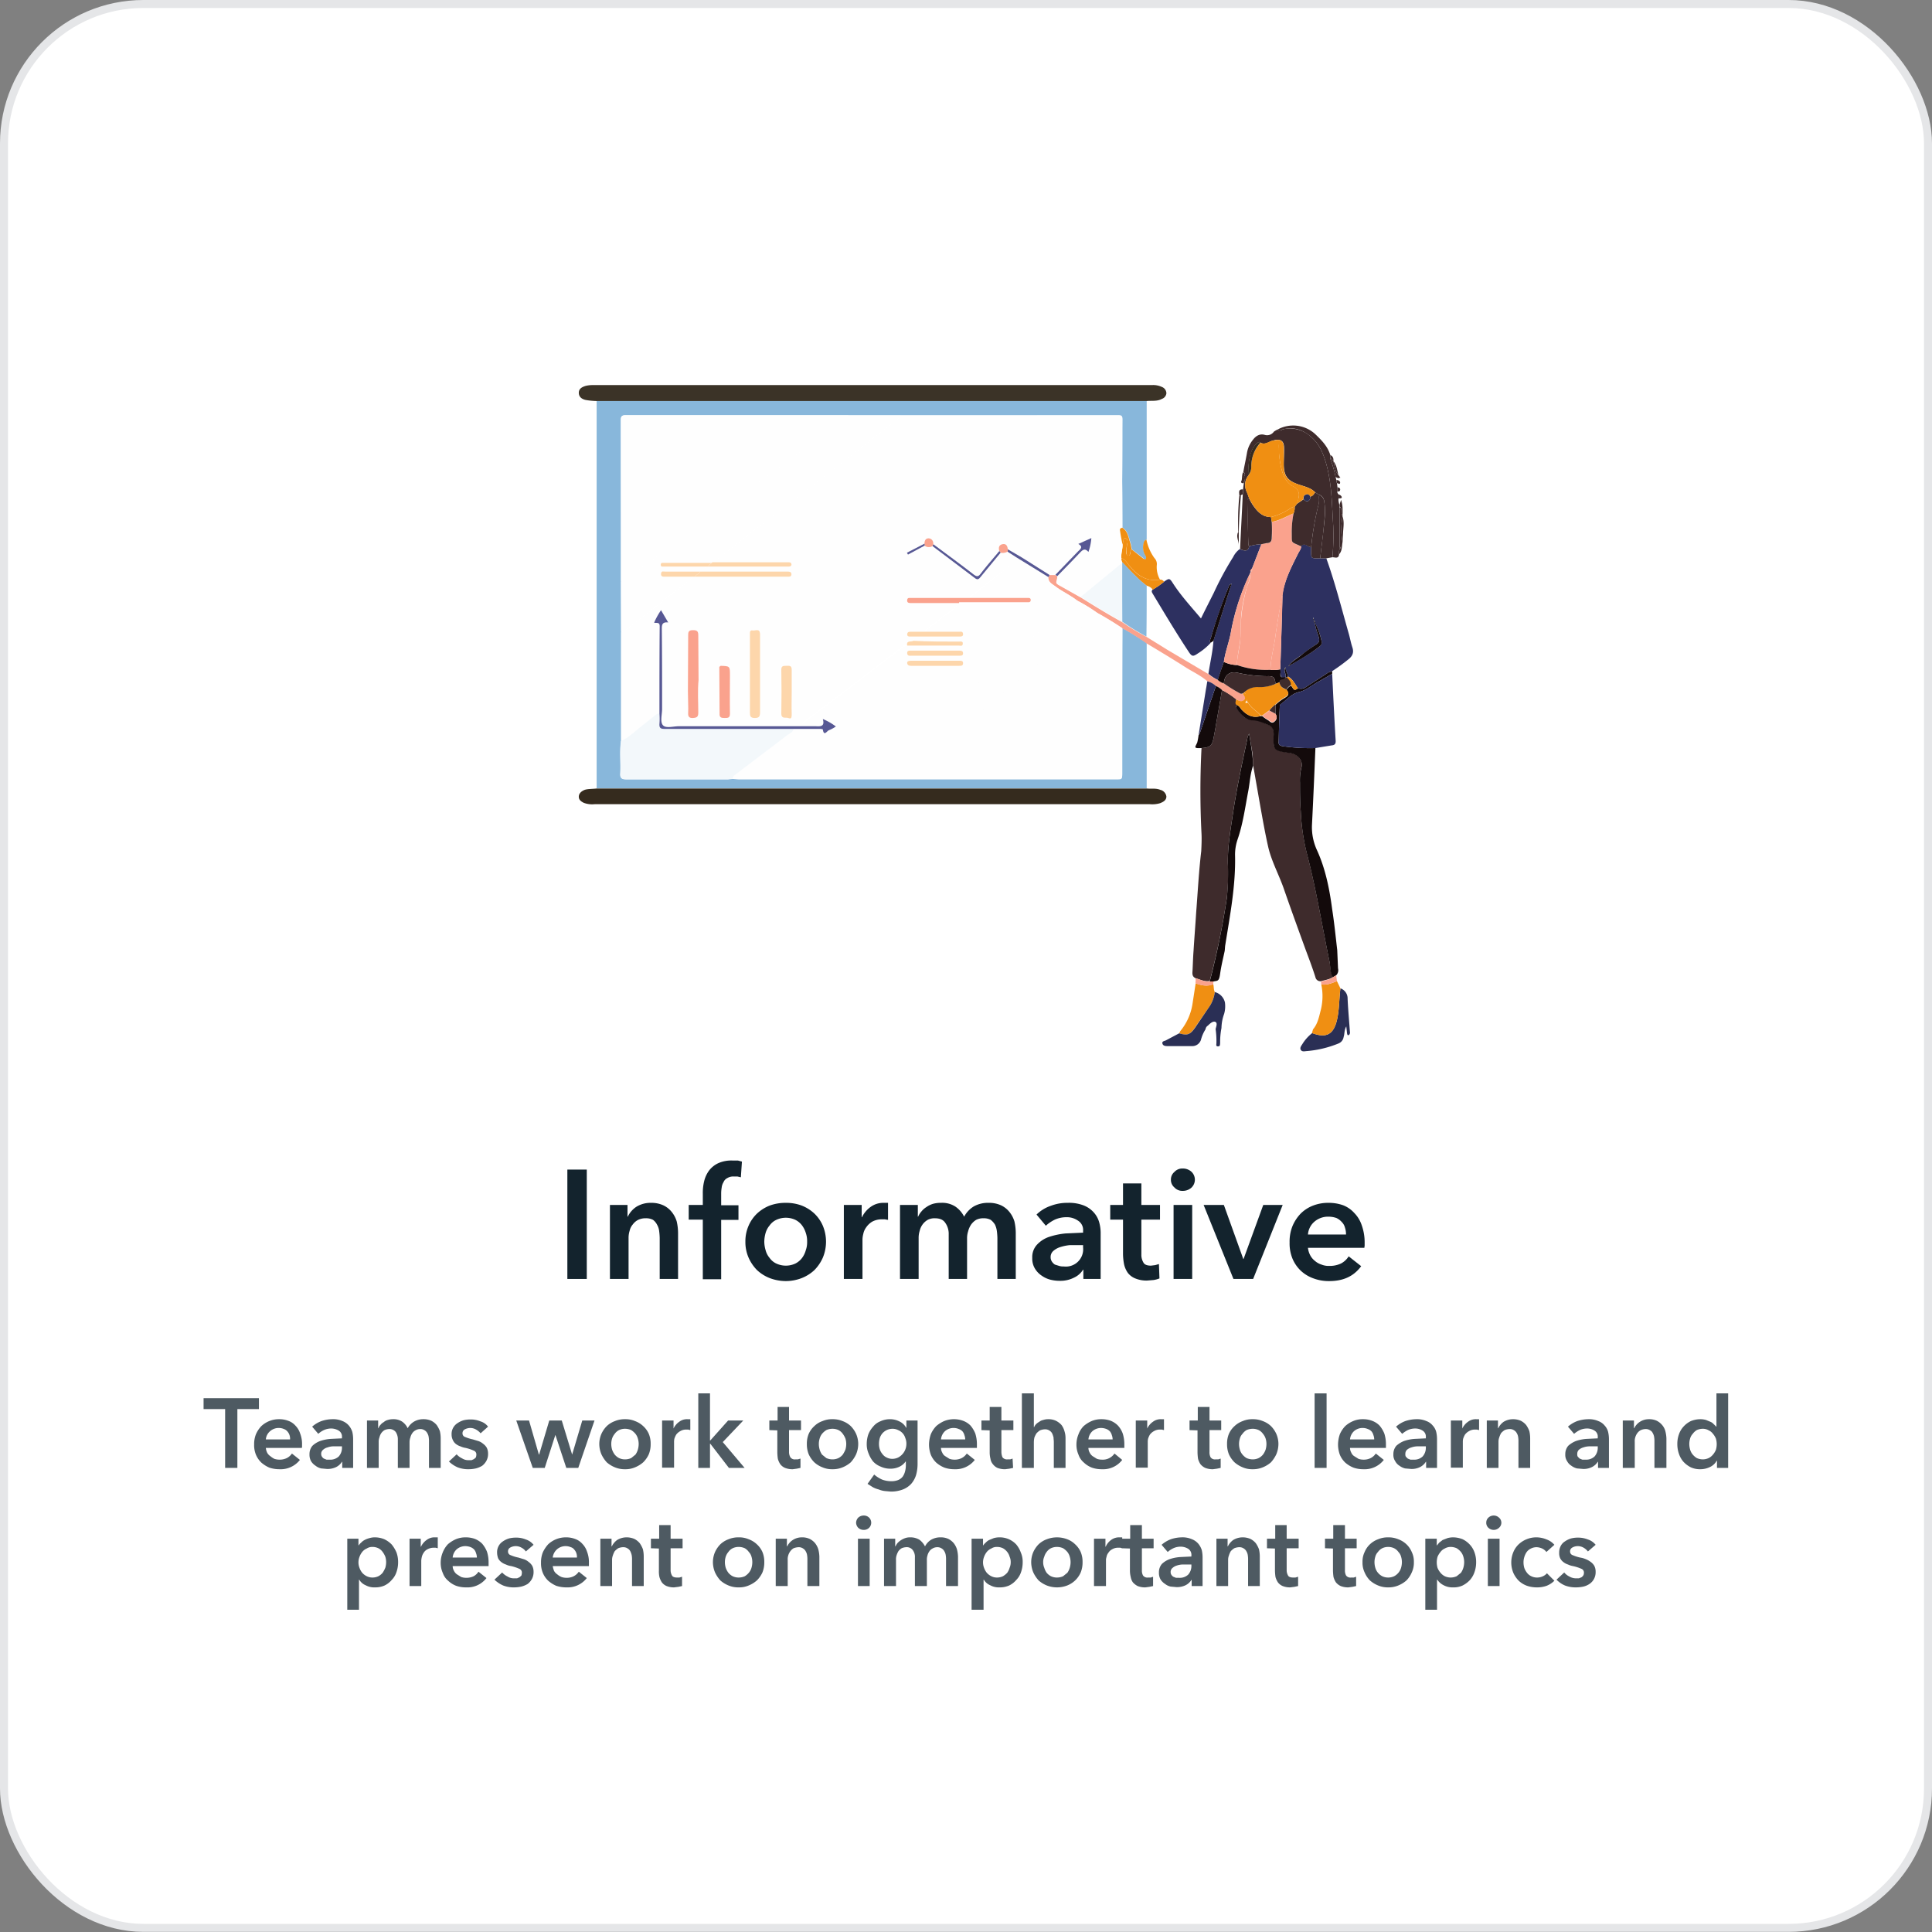 <?xml version="1.0" encoding="UTF-8"?> <svg xmlns="http://www.w3.org/2000/svg" id="Layer_1" data-name="Layer 1" width="726" height="726" viewBox="0 0 726 726"><rect x="0" y="0" width="726" height="726" fill="#808080" stroke="none"/><rect x="1.5" y="1.5" width="723" height="722.95" rx="52.4" style="fill:#fff;stroke:#e5e6e8;stroke-miterlimit:10;stroke-width:3px"></rect><rect x="183.4" y="138.4" width="359.2" height="262.98" style="fill:none"></rect><g id="Layer_2" data-name="Layer 2"><g id="Layer_1-2" data-name="Layer 1-2"><g id="_3fDfZB" data-name=" 3fDfZB"><path d="M224.2,296.3V150.7H430.9v52.1a1.3,1.3,0,0,0-1,1,5.8,5.8,0,0,0,.7,5.1c.2.4.6.8,0,1.2s-.7-.1-1-.4l-4.3-3.3a12.7,12.7,0,0,0-.6-2.8c-.6-1.9-.9-4.1-2.9-5.3,0-5.8,0-11.6-.1-17.5.1-7.8.1-15.5.1-23.3,0-1.1-.3-1.5-1.4-1.5H235c-1.4,0-1.7.6-1.7,1.8,0,20.3.1,40.5.1,60.8v59.8c-.6,4.1-.1,8.1-.3,12.2-.2,1.9.6,2.3,2.4,2.3h38l1.9-.2H419.2c2.5,0,2.5,0,2.5-2.4,0-18.1,0-36.2.1-54.3,3.1,1.7,6.1,3.6,9.1,5.6v54.6H224.2Z" style="fill:#88b7db"></path><path d="M449.3,367.6c-1.1-.5-1.3-1.3-1.2-2.5s.2-5.2.4-7.7c.3-4.9.7-9.8,1-14.6.6-7.7,1-15.4,1.9-23,.1-2.2.2-4.3.1-6.5a314.4,314.4,0,0,1,0-32.2c3.3-.2,4-.9,4.6-4.1l.6-3.2c.8-4.8,1.7-9.7,2.5-14.5a27.8,27.8,0,0,1,5.4,3.5c-.4.8.4,1.5.4,2.2a.7.7,0,0,0-.5.8h.1c1.4,2.5,3.3,4.7,6,4.7s4,1.1,5.9,1.8,2.1,1.6,2.1,3.4c-.1,6.2-.1,6.2,6.2,7.2,2.5.4,5.1,2.5,4.2,5.6a19.4,19.4,0,0,0-.5,5.4c0,3.7,0,7.3.3,10.9a78.2,78.2,0,0,0,2.3,15.9c3.5,13.4,5.7,27.1,8.5,40.6.4,1.9.2,4,1.4,5.8-1.4,1-3,1.1-4.5,1.6a1.9,1.9,0,0,1-2.2-1.5c-1.1-3.5-2.4-6.9-3.7-10.4-2.8-7.7-5.6-15.4-8.3-23.2-1.9-5.3-4.6-10.2-5.8-15.6s-2-10-2.9-15l-2.7-15.4c-.1-1.6-.1-3.2-.3-4.8l-1.2-7.1a5.4,5.4,0,0,0-.7,1.9c-2,9.5-4.1,19.1-5.5,28.8-.9,6-1.9,11.9-1.8,18a81.6,81.6,0,0,1-.4,13.1,295.5,295.5,0,0,1-6.4,31.1C452.7,369,451.1,368.1,449.3,367.6Z" style="fill:#3e2b2c"></path><path d="M430.9,150.7H224.2a27.1,27.1,0,0,1-4.1-.4c-1.4-.3-2.6-1.1-2.6-2.7s1.3-2.2,2.6-2.6a11.5,11.5,0,0,1,2.6-.3H432.9a7.7,7.7,0,0,1,3.7.7,2.6,2.6,0,0,1,1.7,2.4,2.5,2.5,0,0,1-1.7,2.1C434.8,150.9,432.8,150.5,430.9,150.7Z" style="fill:#3b3327"></path><path d="M224.2,296.3H430.9c1.7.2,3.4-.2,5.1.5a3,3,0,0,1,2.3,2.5c0,1.4-1.1,2-2.3,2.5a10.2,10.2,0,0,1-3.9.4H223.4a9,9,0,0,1-4-.5c-1-.5-1.9-1.1-1.9-2.3s.9-2,2-2.5S222.6,296.5,224.2,296.3Z" style="fill:#352b1e"></path><path d="M498.4,209.8c3.3,9.2,5.7,18.7,8.4,28.2.5,1.7.8,3.5,1.4,5.3s.1,3.1-1.3,4.3a72.6,72.6,0,0,1-6.3,4.6l-1.4.5-8.5,5.5a3.2,3.2,0,0,1-3,.4c-1.1-1.6-1.9-3.4-3.7-4.4-.1-1.2-1-2.2-.9-3.5-1.2,1.3.4,2.5,0,3.7s-2.2.1-1.9-1.6a5.7,5.7,0,0,0-.1-1.3c.3-9.3.6-18.6.8-28,.8-5.6,3.4-10.5,5.9-15.5.4-.9,1.2-1.7,1.1-2.8,1.4-1.6,2.5.4,3.8.4v1.5c0,2.7,0,2.7,2.6,2.7h3.1Zm-4.6,23.3c0,.4-.1.9.3.8.2,2.3,1.1,4,1.5,5.8a1.9,1.9,0,0,1-.8,2.3c-2,1.3-3.8,2.7-5.7,4.1s-3.7,2.4-5,4.3c4.1-2.5,8.2-4.6,11.9-7.6a1.8,1.8,0,0,0,.6-1.9,24.5,24.5,0,0,0-2.4-6.7c0-.4,0-.9-.4-1.1s-.1-.6-.1-.9h-.2A.6.6,0,0,0,493.8,233.1Z" style="fill:#2d3060"></path><path d="M437.4,218.6c2-1.4,2.1-1.4,3.5.8,3,4.6,6.7,8.6,10.4,13,1.6-3.3,3.2-6.4,4.8-9.6a117.2,117.2,0,0,1,7.3-13.5,8.1,8.1,0,0,1,2.5-3c2.2,1,3.2.7,3.5-1a17.7,17.7,0,0,1,4.6-.8l-3.5,9.1c-.4.3-.4.7-.5,1.1h0l-.4,1.1h0a85.7,85.7,0,0,0-7.1,22c-.7,3.7-2.1,7.2-2.6,10.9-.8,2.2-1.5,4.5-2.3,6.8a16.3,16.3,0,0,1-3.5-2.3c.6-4.1,1.6-8.2,1.9-12.5,2.2-7,4.4-14,6.8-21.4l-.8.5a206.1,206.1,0,0,0-7,20c-.1.5-.8,1.2,0,1.7a23.2,23.2,0,0,1-4.8,4c-1.9,1.3-2.3,1.3-3.6-.7-4.7-7.1-9.1-14.5-13.5-21.8-.3-.5-.5-1,.1-1.5A24.7,24.7,0,0,0,437.4,218.6Z" style="fill:#2d3060"></path><path d="M469.4,205.3c-.3,1.7-1.3,2-3.4,1,.3-6.8.7-13.7,1-20.5a12.1,12.1,0,0,0,.1-1.9l.3-2.4c.4-.7.1-1.5.1-2.2s.9-1.4-.3-1.8c.4-2.5,1-5,1.4-7.4a10.6,10.6,0,0,1,2.2-4.8c1.1-1.5,2.6-2.4,4.4-1.9a3.1,3.1,0,0,0,3.5-1.2,8.7,8.7,0,0,1,1.4-.8c.7.8,1.5.1,2.1-.1a11.6,11.6,0,0,1,10.4,2.8c3.2,2.7,4.7,6.4,5.8,10.3,2.1,7.6,2.1,15.4,2.6,23.2a92.5,92.5,0,0,1-.3,11.8l-2.3.4h-2.3c.4-3.8.9-7.5,1.3-11.3s.8-6.7.2-10.1a2.9,2.9,0,0,0-2.2-2.6l-1.2-.8c-1.7-1.8-4.2-2.2-6.4-3-4-1.4-5.3-3.2-5.4-7.4,0-2.2.2-4.5.1-6.7s-1.3-3-3.6-2.5-3.2,1.9-5.2,1c-.3-.4-.6-.4-1-.1a7.8,7.8,0,0,0-2,2.4c-1.5,3.2-1.6,6.6-1.6,10a5.7,5.7,0,0,0-.6,6.1,25,25,0,0,1,.9,2.5c-.9.2-.7,1-.6,1.5,0,5.2.2,10.4.3,15.6A1.6,1.6,0,0,0,469.4,205.3Z" style="fill:#3e2b2c"></path><path d="M487.7,258.6a3,3,0,0,0,3-.4l8.5-5.5,1.4-.5v1l-5.6,3.2c-2.3,1.3-4.3,3.1-7,3.7s-4.6,3-6.8,4.6c-.3.2-.3.7-.3,1.1-.2,4.3-.3,8.6-.4,12.9-.1,1.1.3,1.5,1.5,1.7a72.5,72.5,0,0,0,12.3.7c-.4,9.7-.8,19.3-1.3,29a20.6,20.6,0,0,0,1.9,9.4c3.2,7,4.7,14.6,5.7,22.2.8,5.1,1.3,10.2,1.9,15.3l.3,6.9a2.7,2.7,0,0,1-.7,2.6l-1.2.7c-1.2-1.7-.9-3.8-1.3-5.8-2.8-13.5-5-27.2-8.5-40.6a78.2,78.2,0,0,1-2.3-15.9c-.3-3.6-.3-7.2-.3-10.8a19.8,19.8,0,0,1,.5-5.5c.9-3.1-1.7-5.2-4.2-5.6-6.3-.9-6.4-.9-6.2-7.1,0-1.8-.5-2.9-2.1-3.5s-3.6-1.7-5.9-1.7-4.7-2.3-6-4.7a.7.7,0,0,1,.2-.9h0a.1.1,0,0,0,.1-.1c.9.3,1.2,1.2,1.7,1.7,2,2.1,4.2,3.2,7,2.4h.7a18.8,18.8,0,0,0,2.3,1.6c.7.5,1.4,1.4,2.4.4a1.9,1.9,0,0,0,.3-2.7v-3.5a17,17,0,0,1,3.4-2.6c1.4-.8,2-1.6.7-3a4.9,4.9,0,0,1,1.6-1.6C485.9,257.9,485.9,260.3,487.7,258.6Z" style="fill:#130a0b"></path><path d="M494.3,281.1a71.4,71.4,0,0,1-12.3-.7c-1.2-.2-1.6-.6-1.5-1.7.1-4.3.2-8.6.4-12.9,0-.4,0-.9.2-1.1,2.3-1.6,4-3.9,6.9-4.6s4.7-2.5,7-3.7l5.6-3.2c.4,8.4.8,16.7,1.3,25,.1,1.3-.3,1.8-1.5,1.9Z" style="fill:#2d3060"></path><path d="M454.1,253.3a13.8,13.8,0,0,0,3.5,2.2,6.5,6.5,0,0,0,2.3,1.3,50.5,50.5,0,0,0,5.8,3.6,1.4,1.4,0,0,0,1.4.2c0,.8,1.5,1.4.4,2.4s-1.8.3-2.8-.1h-.1a31.7,31.7,0,0,0-5.4-3.6,6.1,6.1,0,0,0-2.4-1.5,6.5,6.5,0,0,0-3.1-1.8c-2.4-2.1-5.2-3.4-7.8-5-5-3.2-10-6.2-15-9.2a98.1,98.1,0,0,0-9.1-5.7c-3.1-2.1-6.3-4-9.5-5.8a71.7,71.7,0,0,0-7.5-4.6c-2.4-1.9-5.3-3.2-7.7-5s-3.2-1.8-3.2-3.9c.4-.2.4-.5.5-.7h2.2l.7.5a7,7,0,0,1-.2,1.6c-.4.9,0,1.2.6,1.6l8.4,4.7c5.1,3.2,10.3,6.4,15.6,9.3a84.6,84.6,0,0,0,9.1,5.5l7.9,4.9Z" style="fill:#faa28d"></path><path d="M500.7,209.4a91.4,91.4,0,0,0,.3-11.7c-.5-7.9-.5-15.7-2.6-23.3-1.1-3.9-2.6-7.6-5.8-10.3s-6.4-3.7-10.4-2.8c-.7.2-1.4.9-2.1.1a12.2,12.2,0,0,1,14.1,1.7c2.4,2.3,4.7,4.6,5.7,7.9v1.4a44.8,44.8,0,0,1,2,6.9l.3,1.2a4.3,4.3,0,0,0,.2,1.1l.2,1.5v1.5c-.2.5.1.8.4,1.2v1.5c-.2,1.2.4,2.2.4,3.4v15.6a4.6,4.6,0,0,0-.2,2C503,210.1,501.7,209.4,500.7,209.4Z" style="fill:#3e2b2c"></path><path d="M425.2,206.4l4.3,3.4c.3.2.7.5,1,.3s.2-.9,0-1.2a5.9,5.9,0,0,1-.7-5,1.3,1.3,0,0,1,1-1.1,17.7,17.7,0,0,0,3,6.9,3.2,3.2,0,0,1,.9,2.6,9.5,9.5,0,0,0,1.2,5.5c-5.3.9-8.8-1.8-11.9-5.7-.7-.9-1.3-2-2.6-2.3-.2-1.8.5-3.5.4-5.4l.3-.8c.2-.5-.2-1.3.7-1.3s.9.9.9,1.6a12.4,12.4,0,0,0-.4,2.2c.1.9-.5,2.4.6,2.6s.7-1.3,1.1-2Z" style="fill:#f08f12"></path><path d="M456.9,257.8a6.5,6.5,0,0,1,2.3,1.5c-.8,4.8-1.7,9.7-2.5,14.5l-.6,3.2c-.6,3.2-1.3,3.9-4.6,4.1s-2.3-.4-1.6-2.1a23.3,23.3,0,0,0,.5-2.8,2.2,2.2,0,0,0,.5-.8Z" style="fill:#130a0b"></path><path d="M456.9,257.8l-6,17.6a2.2,2.2,0,0,1-.5.8l2.8-17.4c.2-.9.3-1.9.5-2.8A7.3,7.3,0,0,1,456.9,257.8Z" style="fill:#2d3060"></path><path d="M421.4,209.8c1.3.3,1.9,1.4,2.6,2.3,3,3.9,6.6,6.6,11.9,5.7a1.6,1.6,0,0,1,1.5.8,31.9,31.9,0,0,1-4.2,3,3.9,3.9,0,0,0-2.3-1.5c-3.4-2.5-6.2-5.7-9.1-8.7A2.9,2.9,0,0,1,421.4,209.8Z" style="fill:#f08f12"></path><path d="M503.4,205.3V190.8h.3c.8.8,0,2.1.8,3v.3a25.8,25.8,0,0,0,0,9.6c-.3,1.6-.1,3.3-1.3,4.6-.2-.6.1-1.2.1-1.9a.6.6,0,0,0,.3-.9Z" style="fill:#3e2b2c"></path><path d="M466.3,186.2c-.4,4.6-.7,9.1-.8,13.7h-.2a101.5,101.5,0,0,1,.4-13.5Z" style="fill:#3e2b2c"></path><path d="M504.5,203.7a25.8,25.8,0,0,1,0-9.6c.7,2,.3,4,.2,6S504.6,202.5,504.5,203.7Z" style="fill:#3e2b2c"></path><path d="M501.9,179.3a41.8,41.8,0,0,0-2-6.9c.8-.2.7.7,1.2.8H501c.6,1.8.6,3.7,1.9,5.3s.6.8.3,1.1S502.4,179.4,501.9,179.3Z" style="fill:#3e2b2c"></path><path d="M467.1,177.5c1.3.4.4,1.2.4,1.8a5.5,5.5,0,0,1-.1,2.2c-.9.3-1.2-.3-.9-.8S466.6,178.5,467.1,177.5Z" style="fill:#3e2b2c"></path><path d="M502.9,178.5c-1.3-1.5-1.3-3.5-1.9-5.3C502.3,174.8,502.5,176.6,502.9,178.5Z" style="fill:#3e2b2c"></path><path d="M504.5,193.8c-.8-.9,0-2.2-.8-3.1s.1-1.8.2-2.9C504.7,189.8,504.5,191.8,504.5,193.8Z" style="fill:#3e2b2c"></path><path d="M465.3,199.9h.2V205C465.6,203.3,464.3,201.7,465.3,199.9Z" style="fill:#3e2b2c"></path><path d="M466.3,186.2l-.6.2c.1-1-.7-2.6,1.4-2.5,0,.6-.1,1.3-.1,1.9A.8.8,0,0,0,466.3,186.2Z" style="fill:#3e2b2c"></path><path d="M502.4,181.6c-.1-.3-.1-.8-.2-1.1s1.5,0,1.4.9S502.8,181.5,502.4,181.6Z" style="fill:#3e2b2c"></path><path d="M501.1,173.2c-.5-.1-.4-1-1.2-.8V171C500.9,171.4,501.1,172.2,501.1,173.2Z" style="fill:#3e2b2c"></path><path d="M503,187.3v-1.5c.6.1,1.2.6,1.2,1.1S503.4,187.2,503,187.3Z" style="fill:#3e2b2c"></path><path d="M502.6,184.7v-1.6c.6.1,1.1.3,1,1S503,184.6,502.6,184.7Z" style="fill:#3e2b2c"></path><path d="M443.1,388.3l.4-.8a21.1,21.1,0,0,0,4.6-10.2l1.2-7.8c2.2.8,4.4,1.3,6.6.3.3,1,.1,2.1.6,3a13.6,13.6,0,0,1-2.4,6l-5.2,7.5C447.2,388.8,446.1,389.2,443.1,388.3Z" style="fill:#f08f12"></path><path d="M455.9,369.9c-2.3.9-4.5.4-6.7-.4a11.5,11.5,0,0,0,.1-1.9c1.8.5,3.4,1.4,5.3,1.2H456Z" style="fill:#faa28d"></path><path d="M456.5,372.8a5.2,5.2,0,0,1,3.8,3.9,10.5,10.5,0,0,1-.3,4.3,16.1,16.1,0,0,0-1,5.3,27.5,27.5,0,0,0-.5,5.7c-.1.5.1,1.2-.8,1.2s-.6-.7-.6-1.2a32,32,0,0,0-.3-5.3c.2-.9.8-2.3-.1-2.7s-2,.6-2.8,1.4a1.9,1.9,0,0,0-.9,1.4,13.6,13.6,0,0,0-1.7,3.9,3.4,3.4,0,0,1-3.1,2.4h-9.5c-.8,0-1.7-.1-1.9-1s.9-.9,1.4-1.2l4.9-2.6c3.1.9,4.1.5,5.9-2l5.1-7.5A13.1,13.1,0,0,0,456.5,372.8Z" style="fill:#2a2f55"></path><path d="M503.7,371.4a4,4,0,0,1,2.7,3.9c.2,4.4.6,8.6.9,12.9-.1.3-.2.7-.6.8s-.4-.4-.5-.6l-.3-2.7c-.8,1.4-.6,2.8-1,4a3.1,3.1,0,0,1-1.9,2.4,40.2,40.2,0,0,1-12.3,2.9c-.7.1-1.5.2-1.9-.5s.1-1.4.5-2a15.7,15.7,0,0,1,3.8-4.3c5.2,2,8,.6,9.3-4.9C503.3,379.4,503.2,375.4,503.7,371.4Z" style="fill:#2a2f55"></path><path d="M503.7,371.4c-.5,4-.4,8-1.3,11.9-1.3,5.5-4.1,6.9-9.4,4.9l.4-1.4c1.7-2,2.2-4.4,2.8-6.8a21.5,21.5,0,0,0,.3-10.1c2.1.4,4-.5,5.9-1.2Z" style="fill:#f08f12"></path><path d="M502.4,368.7c-1.9.7-3.8,1.6-5.9,1.2,0-.3-.1-.7-.1-1,1.5-.6,3.2-.7,4.5-1.7l1.2-.7Z" style="fill:#faa28d"></path><path d="M412.3,230.3c3.2,1.8,6.4,3.7,9.4,5.8v54.3c0,2.5,0,2.5-2.5,2.5H277.6l-2.3-.2a1.9,1.9,0,0,1,.9-1.5l19.6-14.8c.9-.7,2.3-1.1,2.4-2.5h9.9c.4,0,1,.1,1,.2.5,2.9,1.7.5,2.4.3a13.4,13.4,0,0,0,2.6-1.4,21.5,21.5,0,0,0-4.9-2.8c.8,2.8-.8,2.8-2.6,2.7h-5.4a1.9,1.9,0,0,1,.7-1.1l18.2-13.8c5.6-4.3,11.1-8.6,16.8-12.8,1.2-.9,2.3-2.3,4-2.4h19.4c.6,0,1.4.3,1.5-.7s-.9-.8-1.5-.8c-5.7,0-11.4,0-17.1-.3l.7-1.6h16.4c.7,0,1.6.3,1.5-1s-.9-.8-1.5-.8H347.4c1.7-2,4.2-3.2,6.1-4.9s5-3.2,6.8-5.7h26.3a.9.9,0,0,0,0-1.7H364.1c0-.5.5-.7.8-.9L379,212.9c1.1-1,2.8-1.5,3.1-3.3l11.8,7.2c0,2.1,1.8,2.9,3.1,3.9s5.4,3.1,7.8,5c-1.7.3-2.4,1.9-3.5,2.8-4.5,3.6-8.8,7.2-13.2,10.9l-10.8,9.2-15.4,12.9-13.1,10.9-8.1,6.9c-.4.3-1,.6-.7,1.2s.8.3,1.2.3h10.5a2.8,2.8,0,0,0,1.8-.6l8.6-7.1c4.5-3.9,9-7.8,13.6-11.6l16.4-13.8c4.3-3.7,8.8-7.2,13-11C407.5,234.6,410.3,232.9,412.3,230.3Zm-60.9,16.1h8.9c.7,0,1.5.2,1.6-.9s-.8-1-1.5-1h-18c-.7,0-1.5,0-1.5,1s.9.9,1.5.9Zm0,1.9h-9.1c-.6,0-1.4-.1-1.4.9s.7,1,1.4,1h18.2c.7,0,1.3-.2,1.4-1s-.8-.9-1.4-.9Z" style="fill:#fefefe"></path><path d="M382.2,209.6c-.3,1.8-2,2.3-3.2,3.2-4.6,3.7-9.3,7.3-14,10.9-.4.2-.8.4-.8.9H342.1c-.6,0-1.2,0-1.2.8s.5,1.1,1.2,1.1h18.3c-1.8,2.5-4.6,3.7-6.8,5.7s-4.4,2.9-6.2,4.9h-5.5c-.6,0-1,.2-1,1s.4.8,1,.8H344l-.8,1.5c-.8.6-2.7-.2-2.3,1.9-1.7.1-2.7,1.4-4,2.3l-16.8,12.9-18.2,13.8a1.4,1.4,0,0,0-.6,1.1H255.1c-2.1,0-4.9.9-6-.4s-.3-4-.3-6.1c1.7-.4,2.8-1.8,4.2-2.7s3.3-3.1,5.5-3.8c0,2.6.1,5.3.1,7.9s.1,2.1,1.8,2.1,2-.5,2-2.1c0-4-.3-8.1.1-12.1,1.1-.1,1.8-.9,2.6-1.4s3-3.1,5.2-3.6c0,5.9.1,11.7,0,17.5,0,1.6.7,1.7,2,1.7s2,0,2-1.6c-.1-4.8-.1-9.5-.1-14.3s0-3.6-3.5-3.7c1.7-2.1,4-3.5,6.1-5.1s2.8-2.9,4.9-3.3c0,8.7.1,17.3.1,25.9,0,1.4.1,2.1,1.8,2s2-.4,2-2V238c3.3-2.5,6.7-4.9,10-7.5l37.3-29.2c10.2-7.9,20.3-15.9,30.5-23.7,7.8-6,15.6-12,23.2-18.1,1.2-.9,3-1.4,3.1-3.3h30.6c1,0,1.4.3,1.4,1.4-.1,7.8-.1,15.6-.1,23.4a1.8,1.8,0,0,0-1.5.6l-28.7,21.9c-2.6,2-5.4,3.6-7.5,6.1l-5.2-3.1c-.1-1.2-.6-2.1-2-1.9s-1.6,1.4-1.2,2.6c-2.4,2.9-4.8,5.6-7.1,8.5-.9,1.1-1.4,1.1-2.5.2l-15.2-11.3c0-1.3-.5-2.2-1.8-2.2s-1.6.9-1.6,2l-6.5,3.4.4.7,6.2-3.3c1,.5,1.9.8,2.9.1,5.4,4,10.7,7.9,16,12,.9.7,1.4.6,2.1-.3l7.6-9.2a4,4,0,0,0,2.6-.4ZM297.5,260c0-2.8-.1-5.6,0-8.4s-1.1-1.3-2.1-1.4-1.8,0-1.8,1.4c.1,5.6.1,11.1,0,16.6,0,1.6.9,1.5,2,1.5s1.9.1,1.9-1.5S297.5,262.8,297.5,260Z" style="fill:#fefefe"></path><path d="M258.5,259.8c-2.2.7-3.6,2.6-5.5,3.8s-2.5,2.3-4.2,2.7c0-9.9,0-19.7-.1-29.6,0-1.6-.2-3.2,2.4-2.9l-2.7-4.6a23.7,23.7,0,0,0-2.6,4.7c1,.1,2.1-.3,2.1,1.3-.1,11-.1,22-.1,32.9a3.5,3.5,0,0,0-1.1.3l-5.9,4.7c-2.4,1.8-4.6,4.1-7.4,5.3V237.6a3.1,3.1,0,0,0,1.8-.9c5.1-3.9,10.2-7.8,15.2-11.8,3.4-2.7,7.1-5.1,10.1-8.2h35.6c.6,0,1.3,0,1.3-.9s-.7-1-1.4-1H263.9c.2-.7,1.1-1,1.2-1.8h31.3c.6,0,1-.2,1-.9s-.5-.7-.9-.7H268.9a1.6,1.6,0,0,1,.9-1.4l11.2-8.8,22.3-17.2c10.1-7.8,20.3-15.6,30.3-23.5,1.6-1.3,3.6-2.3,4.7-4.2h51.4c0,2-1.9,2.5-3,3.4l-23.2,18.1c-10.2,7.8-20.4,15.8-30.5,23.7l-37.4,29.2-9.9,7.5c-.3-2-1.9-.9-2.8-1.1s-1.1.8-1.1,1.5v3.4c-2.2.4-3.4,2.1-5,3.3s-4.4,3-6,5.1l-.4.4c-2.2.5-3.4,2.5-5.2,3.6s-1.6,1.3-2.6,1.4c-.1-5.6-.2-11.2-.2-16.7,0-1.6-.4-2.1-2-2.1s-1.8.7-1.8,2C258.6,245.8,258.5,252.8,258.5,259.8Z" style="fill:#fefefe"></path><path d="M233.3,218.6V157.8c0-1.2.3-1.7,1.7-1.7h83.8c0,.6-.5.9-.9,1.2L300.4,170l-30.6,22.4c-9.5,6.9-19,13.9-28.5,20.7C238.7,215,236.3,217.2,233.3,218.6Z" style="fill:#fefefe"></path><path d="M233.3,218.6c3-1.4,5.4-3.6,8-5.4l28.5-20.8L300.5,170l17.4-12.7c.4-.3.9-.6.9-1.1h19.5c-1.1,2-3.1,2.9-4.8,4.2-10,7.9-20.1,15.7-30.2,23.5-7.4,5.8-14.9,11.5-22.4,17.2l-11.1,8.8c-.5.4-.9.7-.9,1.4h-20a.7.7,0,0,0-.6.7.8.8,0,0,0,.6.8h16.2c-.1.8-.9,1.1-1.2,1.8H250c-.7,0-1.6-.1-1.6.9s.9,1,1.6,1h10.5c-3,3.1-6.7,5.4-10.1,8.1-5,4.1-10.1,7.9-15.1,11.9a3.7,3.7,0,0,1-1.9.9Z" style="fill:#fefefe"></path><path d="M233.3,278.5c2.9-1.3,5.1-3.5,7.5-5.4l5.9-4.7a2,2,0,0,1,1.1-.2,24.1,24.1,0,0,1,0,3.8c-.1,1.5.5,1.8,1.9,1.8h48.5c-.1,1.4-1.5,1.8-2.4,2.5l-19.5,14.8c-.6.4-1,.8-.9,1.5l-1.9.2h-38c-1.8,0-2.5-.4-2.4-2.3C233.3,286.6,232.8,282.5,233.3,278.5Z" style="fill:#f3f8fb"></path><path d="M384,209.5c2-2.5,4.9-4.1,7.4-6.1,9.5-7.4,19.2-14.6,28.7-21.9a1.8,1.8,0,0,1,1.5-.6c0,5.8.1,11.6.1,17.4-1.1.3-.8,1.2-.7,1.9s.5,2.8.8,4.2-.7,3.6-.4,5.4a2.2,2.2,0,0,0,.3,1.6.4.4,0,0,1-.1.3l-1,.6L406,224.4l-8.3-4.8c-.6-.3-1-.6-.6-1.5a7.8,7.8,0,0,0,.2-1.6l8.5-8.7c1-1.1,1.8-2,3.2-.4a22.9,22.9,0,0,0,1.1-5.2l-4.9,2.2c1.8,1.1,1,1.8,0,2.8l-8.6,8.8h-2.3Z" style="fill:#fefefe"></path><path d="M421.8,204.5c-.3-1.4-.6-2.9-.8-4.3s-.4-1.5.7-1.9c2,1.2,2.3,3.4,2.9,5.3a14,14,0,0,1,.6,2.8l-.2.3c-.4.7-.2,2.3-1.1,2.1s-.5-1.8-.5-2.7a7.8,7.8,0,0,1,.3-2.2c0-.8,0-1.6-.9-1.6s-.5.8-.7,1.3Z" style="fill:#f08f12"></path><path d="M470.9,287.7c-1.1,3-1.2,6.2-1.8,9.4-1.2,6.2-2,12.5-4.1,18.5a17.7,17.7,0,0,0-.9,5.6c.3,11.5-1.9,22.8-3.7,34.1-.1.7-.1,1.4-.2,2.1-.6,2.8-1.3,5.6-1.7,8.5s-.9,2.6-2.5,2.9h-1.4a302.7,302.7,0,0,0,6.4-31.2,95.1,95.1,0,0,0,.4-13.1c-.1-6.1.9-12,1.8-18,1.4-9.7,3.5-19.3,5.5-28.8a4,4,0,0,1,.7-1.9c.4,2.4.8,4.7,1.1,7.1S470.8,286.1,470.9,287.7Z" style="fill:#130a0b"></path><path d="M464.6,262.9h.1c.9.4,1.8,1,2.8.1s-.4-1.6-.4-2.5l.4-.3c.7.9,2.3,1.4,1,3s.3.6.5.9c1.1,2,3.2,3,4.6,4.7v.3c-2.8.8-5.1-.3-7-2.4-.5-.6-.8-1.4-1.7-1.7S464.2,263.7,464.6,262.9Z" style="fill:#f08f12"></path><path d="M470.5,213.6l3.5-9.1a6.3,6.3,0,0,1,1.9-.3c1.5-.1,2-.7,2.1-2.2s0-3.9,0-5.9c2.9-.4,5.4-2,8.1-3.2a35.1,35.1,0,0,0-.7,7.2c.1,4.4-.5,3.4,3.5,5.2.1,1.1-.7,1.9-1.1,2.7-2.5,5-5.1,9.9-5.8,15.6a.9.9,0,0,0-.3.7c-.9,5.3-1.9,10.6-2.6,16-.6,3.8-1.6,7.5-1.7,11.4a33.5,33.5,0,0,1-12.6-1.8c.1-3.4,1.1-6.6,1.3-10s.1-5.7.4-8.5a61.6,61.6,0,0,1,2.2-11.2c.5-1.4,1.4-2.8.9-4.4h0c.7,0,.5-.6.5-1h0C470.6,214.5,470.5,214,470.5,213.6Z" style="fill:#faa28d"></path><path d="M488.9,205.3c-4-1.9-3.4-.8-3.5-5.2a35.1,35.1,0,0,1,.7-7.2,5.3,5.3,0,0,0,.4-2.5l.9-1.1,2.5-1.7a1.5,1.5,0,0,0,1.6.7,1.4,1.4,0,0,0,.8-1.7c1-.1,1.4-.9,1.9-1.6l1.2.8a7.7,7.7,0,0,1-.1,4.5,113.7,113.7,0,0,0-2.6,15.3C491.4,205.7,490.3,203.7,488.9,205.3Z" style="fill:#3e2b2c"></path><path d="M492.7,205.6a115.2,115.2,0,0,1,2.6-15.4,7.3,7.3,0,0,0,0-4.4,3,3,0,0,1,2.3,2.6c.6,3.3.1,6.7-.2,10.1s-.9,7.5-1.3,11.3h-.8c-2.6,0-2.6,0-2.6-2.7Z" style="fill:#3e2b2c"></path><path d="M464.8,249.9a33.5,33.5,0,0,0,12.6,1.8,11.5,11.5,0,0,0,3.7-.2,5.7,5.7,0,0,1,.1,1.3c-.3,1.7.5,2,1.9,1.6h0c-.3,1.3-1.5,1.3-2.3,2l-1.5.6c-.2-2.4-.7-3-3.1-2.9a52.7,52.7,0,0,1-11.2-1.3c-3-.6-4.9.9-5.1,4a5.8,5.8,0,0,1-2.3-1.3c.7-2.3,1.5-4.5,2.3-6.8A11.8,11.8,0,0,0,464.8,249.9Z" style="fill:#130a0b"></path><path d="M481.1,251.5a11.5,11.5,0,0,1-3.7.2c.1-3.9,1.1-7.6,1.7-11.4.7-5.4,1.7-10.7,2.5-16a1.6,1.6,0,0,1,.4-.7Z" style="fill:#faa28d"></path><path d="M494.1,233.9a28.3,28.3,0,0,1,2.5,7,1.7,1.7,0,0,1-.6,1.9c-3.7,3-7.8,5.2-11.9,7.6,1.3-1.9,3.3-2.9,5-4.3s3.7-2.8,5.7-4.1a1.9,1.9,0,0,0,.8-2.3C495.2,237.9,494.3,236.2,494.1,233.9Z" style="fill:#130a0b"></path><path d="M487.7,258.6c-1.8,1.7-1.8-.7-2.7-1.1s-.8-2.1-1.4-3l.4-.2C485.8,255.2,486.6,257,487.7,258.6Z" style="fill:#f08f12"></path><path d="M484,254.2l-.4.3h-.5c.5-1.2-1.1-2.4,0-3.7C483,252,483.9,253,484,254.2Z" style="fill:#130a0b"></path><path d="M493.8,233.1a.5.5,0,0,1-.3-.7h.1c.1.2.1.5.2.8Z" style="fill:#130a0b"></path><path d="M493.8,233.1a1.2,1.2,0,0,1,.4,1.1C493.7,233.9,493.8,233.5,493.8,233.1Z" style="fill:#130a0b"></path><path d="M477.9,196.1a58,58,0,0,1,0,5.9c0,1.4-.5,2.1-2,2.1l-1.9.4a17.7,17.7,0,0,0-4.6.8,1.6,1.6,0,0,1-.3-.9c-.2-5.2-.3-10.4-.4-15.5,0-.6-.3-1.4.7-1.6a23.9,23.9,0,0,0,1.2,2.2c1.7,2.5,3.6,4.8,7,4.8Z" style="fill:#3e2b2c"></path><path d="M464.8,249.9a11.8,11.8,0,0,1-4.9-1.2c.5-3.7,1.9-7.2,2.6-10.9a89.5,89.5,0,0,1,7-22c.5,1.6-.4,3-.8,4.4a54.4,54.4,0,0,0-2.3,11.2c-.2,2.8-.1,5.6-.3,8.4S464.9,246.5,464.8,249.9Z" style="fill:#faa28d"></path><path d="M456,240.8l-1,.7c-.8-.5-.1-1.2,0-1.7a182.4,182.4,0,0,1,7-20l.8-.4C460.4,226.7,458.2,233.8,456,240.8Z" style="fill:#130a0b"></path><path d="M470.5,213.6c0,.4.1.9-.5,1.1S470.1,213.9,470.5,213.6Z" style="fill:#faa28d"></path><path d="M470.1,214.7c0,.4.3,1-.5,1Z" style="fill:#faa28d"></path><path d="M477.6,194.3c-3.4,0-5.3-2.3-7-4.9-.4-.6-.8-1.4-1.2-2.1l-.9-2.4a5.8,5.8,0,0,1,.6-6.2,5.4,5.4,0,0,0,1.1-3.5,12.7,12.7,0,0,1,3.5-8.8c1.9.9,3.4-.9,5.2-.9s1.6,1.6,1.7,3a34.3,34.3,0,0,0,.8,7.1c.7,3,1.8,5.9,5,7.4a3.4,3.4,0,0,1,1.6,3.9,10.5,10.5,0,0,1-.6,2.4l-.8,1.1a4,4,0,0,0-2.1.9A23.7,23.7,0,0,1,477.6,194.3Z" style="fill:#f08f12"></path><path d="M487.4,189.3l.6-2.4a3.4,3.4,0,0,0-1.7-3.9c-3.1-1.5-4.2-4.4-4.9-7.4a43.1,43.1,0,0,1-.9-7.1c0-1.5-.3-2.5-1.6-3,2.3-.6,3.4.2,3.5,2.4s0,4.5,0,6.7c0,4.3,1.3,6,5.4,7.4,2.2.8,4.6,1.2,6.4,3-.5.7-.9,1.5-1.9,1.6a1.2,1.2,0,0,0-1.7-.7,1.2,1.2,0,0,0-.7,1.6Z" style="fill:#f08f12"></path><path d="M473.6,166.4a13.1,13.1,0,0,0-3.4,8.8,5,5,0,0,1-1.2,3.5c.1-3.4.1-6.8,1.6-9.9a7.2,7.2,0,0,1,2.1-2.5C473.1,166,473.4,166,473.6,166.4Z" style="fill:#352b1e"></path><path d="M479.3,257l1.5-.6a3.2,3.2,0,0,0,2.6,2.7c1.3,1.4.7,2.2-.7,3a17,17,0,0,0-3.4,2.6,15.8,15.8,0,0,0-2.3,2.2l-2.7,2H474l-.4-.2c-1.4-1.6-3.5-2.7-4.6-4.7-.2-.3-.7-.5-.4-.9s-.3-2.2-1.1-3a7.1,7.1,0,0,1,5.4-2A14.3,14.3,0,0,0,479.3,257Z" style="fill:#f08f12"></path><path d="M474.3,269l2.7-2,2.3,1.2a1.9,1.9,0,0,1-.3,2.7c-.9,1-1.7.1-2.4-.4A18.2,18.2,0,0,1,474.3,269Z" style="fill:#faa28d"></path><path d="M483.4,259.1c-1.3-.5-2.4-1.1-2.6-2.7s2-.7,2.3-1.9h.5c.6.9,1.7,1.6,1.4,3A4.9,4.9,0,0,0,483.4,259.1Z" style="fill:#3e2b2c"></path><path d="M479.3,268.2,477,267a12.5,12.5,0,0,1,2.3-2.3Z" style="fill:#3e2b2c"></path><path d="M473.6,268.8l.4.2h-.4Z" style="fill:#faa28d"></path><path d="M412.3,230.3c-2,2.6-4.8,4.3-7.2,6.5-4.2,3.7-8.7,7.3-13,10.9l-16.4,13.8c-4.6,3.8-9,7.7-13.6,11.6l-8.6,7.1a2.8,2.8,0,0,1-1.8.6H341.3c-.5,0-1,.2-1.3-.3s.3-.9.7-1.2l8.1-6.9,13.1-10.9,15.4-12.9,10.8-9.2c4.4-3.6,8.7-7.3,13.2-10.9,1.1-.9,1.8-2.5,3.5-2.8A58,58,0,0,1,412.3,230.3Z" style="fill:#fefefe"></path><path d="M430.9,220.1c0,6.3,0,12.7-.1,19.1a85.5,85.5,0,0,1-9.1-5.6V211.7a.8.8,0,0,1,.1-.4C424.7,214.3,427.5,217.5,430.9,220.1Z" style="fill:#88b7db"></path><path d="M421.6,211.7c0,7.3.1,14.6.1,21.9-5.4-2.9-10.5-6.1-15.6-9.3l14.6-12Z" style="fill:#f3f8fb"></path><path d="M479.3,257a14.5,14.5,0,0,1-6.5,1.2,7.1,7.1,0,0,0-5.3,2l-.4.3a1.2,1.2,0,0,1-1.4-.1,50.5,50.5,0,0,1-5.8-3.6c.2-3.1,2.1-4.6,5.1-4a52.7,52.7,0,0,0,11.2,1.3C478.6,254,479.1,254.6,479.3,257Z" style="fill:#3e2b2c"></path><path d="M396.6,216l8.6-8.9c1-.9,1.8-1.7,0-2.7l4.9-2.2a19.3,19.3,0,0,1-1.1,5.2c-1.4-1.6-2.2-.7-3.2.3-2.8,3-5.7,5.9-8.5,8.8Z" style="fill:#575894"></path><path d="M384,209.5l10.3,6.5a.7.7,0,0,1-.4.8l-11.7-7.2-3.6-2.3c0-.3.1-.6.1-.9Z" style="fill:#575894"></path><path d="M503.4,205.3a.6.6,0,0,1,.1.9c0,.1-.1.1-.2.2Z" style="fill:#3e2b2c"></path><path d="M298.2,273.9H249.7c-1.4,0-2-.3-1.9-1.9a24.1,24.1,0,0,0,0-3.8c0-10.9,0-21.9.1-32.9,0-1.6-1.1-1.1-2.1-1.3a26.8,26.8,0,0,1,2.6-4.7l2.7,4.6c-2.6-.3-2.4,1.3-2.4,3,.1,9.8.1,19.6.1,29.5,0,2.1-.8,4.8.3,6.1s3.9.4,6,.4h51.5c1.8.1,3.4.1,2.6-2.7a21.5,21.5,0,0,1,4.9,2.8,13.4,13.4,0,0,1-2.6,1.4c-.7.2-1.9,2.5-2.3-.3,0-.1-.7-.2-1.1-.2Z" style="fill:#575894"></path><path d="M360.4,226.6H342.1c-.7,0-1.3-.2-1.2-1.1s.6-.8,1.2-.8h44.5a.7.7,0,0,1,.7.9h0a.7.7,0,0,1-.7.7H360.4Z" style="fill:#faa28d"></path><path d="M351.4,246.4h-8.9c-.7,0-1.5.2-1.6-.9s.8-1,1.5-1h18c.7,0,1.5,0,1.5,1s-.9.9-1.5.9Z" style="fill:#fdd6ab"></path><path d="M344,239.2h-2.1c-.6,0-1-.2-1-.8s.3-1,1-1h18.4c.6,0,1.5-.3,1.6.8s-.9,1-1.6,1Z" style="fill:#fdd6ab"></path><path d="M351.4,248.3h9.1c.6,0,1.4-.1,1.4.9s-.7,1-1.4,1H342.3c-.7,0-1.3-.2-1.4-1s.7-.9,1.4-.9Z" style="fill:#fdd6ab"></path><path d="M340.9,242.6c-.4-2.1,1.5-1.3,2.3-1.8,5.7.3,11.4.3,17.1.3.6,0,1.6-.3,1.5.8s-.9.7-1.5.7Z" style="fill:#fdd6ab"></path><path d="M258.5,259.8c0-7,.1-14,.1-21,0-1.3.1-2,1.8-2s2,.5,2,2.1c0,5.5.1,11.1.1,16.7-.4,4-.1,8.1-.1,12.1,0,1.6-.4,2-2,2.1s-1.9-.7-1.8-2.1S258.5,262.4,258.5,259.8Z" style="fill:#faa28d"></path><path d="M281.8,241.8v-3.3c0-.8-.1-1.8,1-1.6s2.6-.9,2.8,1.2v29.6c0,1.6-.4,2.1-2,2.1s-1.8-.7-1.8-2.1Z" style="fill:#fdd6ab"></path><path d="M270.3,250.6l.5-.4c3.5.1,3.5.1,3.5,3.7s-.1,9.5,0,14.3c0,1.6-.8,1.6-2,1.6s-2-.1-1.9-1.7C270.4,262.3,270.3,256.4,270.3,250.6Z" style="fill:#faa28d"></path><path d="M297.5,260c0,2.7-.1,5.5,0,8.2s-.9,1.5-1.9,1.5-2,.1-2-1.5c.1-5.5.1-11,0-16.6,0-1.4.8-1.4,1.8-1.4s2.1-.3,2.1,1.4S297.5,257.2,297.5,260Z" style="fill:#fdd6ab"></path><path d="M376,207.7l-7.6,9.2c-.7.9-1.2,1-2.1.3l-15.9-12,.3-.7c5.1,3.8,10.2,7.5,15.2,11.4,1.1.8,1.7.9,2.6-.3,2.2-2.9,4.6-5.6,7-8.5A.6.6,0,0,1,376,207.7Z" style="fill:#575894"></path><path d="M350.7,204.5l-.3.7a2.6,2.6,0,0,1-2.9-.1,2.5,2.5,0,0,1-.1-.8c0-1.1.4-2,1.5-2S350.8,203.2,350.7,204.5Z" style="fill:#faa28d"></path><path d="M376,207.7a.6.6,0,0,0-.5-.6c-.3-1.2-.2-2.3,1.2-2.6s1.9.7,2,1.9-.1.6-.1.9A3.8,3.8,0,0,1,376,207.7Z" style="fill:#faa28d"></path><path d="M347.4,204.3c0,.2.1.5.1.7l-6.3,3.4-.4-.7Z" style="fill:#575894"></path><path d="M263.1,214.8h33c.6,0,1.3.1,1.3,1s-.7.9-1.3.9H261.2C261.6,215.8,262.8,215.7,263.1,214.8Z" style="fill:#fdd6ab"></path><path d="M267.7,211.3h28.7c.5,0,.9.1,1,.7s-.4.9-1,.9H266.2C266.4,212.1,267.2,211.9,267.7,211.3Z" style="fill:#fdd6ab"></path><path d="M267.7,211.3c-.5.6-1.3.8-1.5,1.6H248.9c-.5,0-.6-.3-.6-.8a.6.6,0,0,1,.6-.6h18.8Z" style="fill:#fdd6ab"></path><path d="M263.1,214.8c-.3.9-1.5,1-1.9,1.9H250c-.8,0-1.7.1-1.6-1.1s.9-.8,1.6-.8Z" style="fill:#fdd6ab"></path><path d="M477.6,194.3a23.7,23.7,0,0,0,6.9-3,4,4,0,0,1,2-.9,5.3,5.3,0,0,1-.4,2.5c-2.7,1.1-5.2,2.7-8.2,3.2Z" style="fill:#f08f12"></path><path d="M489.9,187.6c-.1-.8,0-1.5.8-1.7a1.1,1.1,0,0,1,1.6.7,1.4,1.4,0,0,1-.8,1.7A1.5,1.5,0,0,1,489.9,187.6Z" style="fill:#2a2f55"></path></g></g></g><path d="M363.2,359h-.4" style="fill:#cde2f0"></path><path d="M84.6,529.5H76.5v-4.1H97.3v4.1H89.2v22.1H84.6Z" style="fill:#4e5a62"></path><path d="M113.5,542.9v.6a1.3,1.3,0,0,1-.1.6H99.9a5.3,5.3,0,0,0,.5,1.8,3.7,3.7,0,0,0,1.2,1.3,7.8,7.8,0,0,0,1.5,1,6.3,6.3,0,0,0,1.9.3,6.1,6.1,0,0,0,2.8-.6,5.2,5.2,0,0,0,1.9-1.7l3,2.4a9.2,9.2,0,0,1-7.7,3.5,12.1,12.1,0,0,1-3.8-.6,11.7,11.7,0,0,1-3-1.9,8.8,8.8,0,0,1-2-2.9,9.4,9.4,0,0,1-.7-3.9,10,10,0,0,1,.7-3.9,10.5,10.5,0,0,1,2-3,9.7,9.7,0,0,1,6.7-2.6,9.3,9.3,0,0,1,3.4.6,6.4,6.4,0,0,1,2.7,1.8,7.5,7.5,0,0,1,1.8,3A10.9,10.9,0,0,1,113.5,542.9Zm-4.5-2a4.4,4.4,0,0,0-.2-1.6,3.9,3.9,0,0,0-.8-1.4,3,3,0,0,0-1.3-.9,4.8,4.8,0,0,0-1.8-.4,4.9,4.9,0,0,0-3.4,1.2,4.5,4.5,0,0,0-1.6,3.1Z" style="fill:#4e5a62"></path><path d="M128.6,549.3h-.1a5.4,5.4,0,0,1-2.2,2,7.4,7.4,0,0,1-3.4.7l-2.2-.2a5.1,5.1,0,0,1-2.1-1,5.5,5.5,0,0,1-1.7-1.7,5,5,0,0,1-.6-2.6,4.8,4.8,0,0,1,1.1-3.2,8.4,8.4,0,0,1,2.9-1.8,15.7,15.7,0,0,1,4-.8l4.2-.2V540a2.6,2.6,0,0,0-1.2-2.4,5.5,5.5,0,0,0-2.9-.8,6.6,6.6,0,0,0-2.7.6,8.5,8.5,0,0,0-2.1,1.4l-2.3-2.7a11.3,11.3,0,0,1,3.5-2.1,13.4,13.4,0,0,1,4-.7,8.8,8.8,0,0,1,3.9.7,6.1,6.1,0,0,1,2.4,1.7,7,7,0,0,1,1.3,2.4,12.4,12.4,0,0,1,.3,2.7v10.8h-4.1Zm-.1-5.8h-3.3a6.5,6.5,0,0,0-2.1.4,3.9,3.9,0,0,0-1.7.9,1.9,1.9,0,0,0-.7,1.6,1.7,1.7,0,0,0,.3,1,2.3,2.3,0,0,0,.7.7l1,.4h1.1a4.6,4.6,0,0,0,3.5-1.2,4.9,4.9,0,0,0,1.2-3.4Z" style="fill:#4e5a62"></path><path d="M159.1,533.3a7,7,0,0,1,3,.6,6.4,6.4,0,0,1,2,1.6,10.1,10.1,0,0,1,1.2,2.3,12.4,12.4,0,0,1,.3,2.7v11.1h-4.4v-9.8a9.7,9.7,0,0,0-.1-1.7,3.8,3.8,0,0,0-.5-1.5,2.7,2.7,0,0,0-1-1.1,2.9,2.9,0,0,0-1.7-.5,3.5,3.5,0,0,0-1.8.5,3.2,3.2,0,0,0-1.2,1.1,4.6,4.6,0,0,0-.7,1.6,5.1,5.1,0,0,0-.3,1.7v9.7h-4.4V540.9a4.9,4.9,0,0,0-.8-2.8,3,3,0,0,0-2.5-1.1,4.7,4.7,0,0,0-1.7.4,4.3,4.3,0,0,0-1.2,1.1,4.6,4.6,0,0,0-.7,1.6,4.7,4.7,0,0,0-.3,1.7v9.8h-4.4V533.8h4.2v2.9h.1a3.5,3.5,0,0,1,.8-1.3,4,4,0,0,1,1.2-1,3.6,3.6,0,0,1,1.5-.8,6.4,6.4,0,0,1,2-.3,5.9,5.9,0,0,1,3.4.9,6.3,6.3,0,0,1,2.1,2.5,6.4,6.4,0,0,1,2.4-2.5A6.8,6.8,0,0,1,159.1,533.3Z" style="fill:#4e5a62"></path><path d="M180.6,538.6a6.1,6.1,0,0,0-1.7-1.4,4.3,4.3,0,0,0-2.2-.6,4.6,4.6,0,0,0-2,.5,1.6,1.6,0,0,0-.9,1.5,1.4,1.4,0,0,0,1,1.4,17,17,0,0,0,2.9.9l2,.6a5.2,5.2,0,0,1,1.8,1,5,5,0,0,1,1.4,1.5,4.8,4.8,0,0,1,.5,2.2,5.4,5.4,0,0,1-.6,2.7,6,6,0,0,1-1.6,1.9,8.7,8.7,0,0,1-2.4,1,12.7,12.7,0,0,1-2.8.3,10.9,10.9,0,0,1-4-.7,11.2,11.2,0,0,1-3.3-2.2l2.9-2.7a6.2,6.2,0,0,0,2,1.5,4.4,4.4,0,0,0,2.6.7h1l.9-.4.7-.6a3,3,0,0,0,.2-1,1.5,1.5,0,0,0-1-1.6,17.3,17.3,0,0,0-3-1,7.6,7.6,0,0,1-2-.6,5.6,5.6,0,0,1-1.7-.9,3.8,3.8,0,0,1-1.1-1.4,4.6,4.6,0,0,1-.5-2.1,4.8,4.8,0,0,1,2.2-4.3,8.2,8.2,0,0,1,2.3-1.1,10.9,10.9,0,0,1,2.6-.3,9.4,9.4,0,0,1,3.7.7,5.6,5.6,0,0,1,2.9,2Z" style="fill:#4e5a62"></path><path d="M194,533.8h4.8l3.7,12.8h.1l3.8-12.8h4.7l3.9,12.8h0l3.8-12.8h4.6l-6.1,17.8h-4.5l-4.1-12.4h0l-4,12.4h-4.5Z" style="fill:#4e5a62"></path><path d="M225.2,542.6a9.6,9.6,0,0,1,.8-3.8,10,10,0,0,1,2-2.9,8.9,8.9,0,0,1,3.1-1.9,9.5,9.5,0,0,1,3.8-.7,9,9,0,0,1,3.7.7,8.9,8.9,0,0,1,3.1,1.9,8.6,8.6,0,0,1,2.1,2.9,9.5,9.5,0,0,1,.7,3.8,10,10,0,0,1-.7,3.9,10.2,10.2,0,0,1-2.1,3,10.8,10.8,0,0,1-3.1,1.9,9,9,0,0,1-3.7.7,9.5,9.5,0,0,1-3.8-.7,10.8,10.8,0,0,1-3.1-1.9,12.1,12.1,0,0,1-2-3A10.1,10.1,0,0,1,225.2,542.6Zm4.5,0a7.6,7.6,0,0,0,.3,2.1,6.9,6.9,0,0,0,1,1.9,5.3,5.3,0,0,0,1.6,1.3,5.2,5.2,0,0,0,2.3.5,5.6,5.6,0,0,0,2.3-.5l1.6-1.3a6.6,6.6,0,0,0,.9-1.9,7.6,7.6,0,0,0,.3-2.1,6.9,6.9,0,0,0-.3-2,5.1,5.1,0,0,0-.9-1.8,7,7,0,0,0-1.6-1.4,5.6,5.6,0,0,0-2.3-.5,5.2,5.2,0,0,0-2.3.5,4.4,4.4,0,0,0-1.6,1.4,5.2,5.2,0,0,0-1,1.8A6.9,6.9,0,0,0,229.7,542.6Z" style="fill:#4e5a62"></path><path d="M248.8,533.8h4.3v3h0a6.4,6.4,0,0,1,2.1-2.5,4.8,4.8,0,0,1,3.1-1h1.1v4.1l-.8-.2H258a4.3,4.3,0,0,0-2.4.6,4.7,4.7,0,0,0-1.5,1.3,7.7,7.7,0,0,0-.7,1.6,6.6,6.6,0,0,0-.1,1.3v9.5h-4.5Z" style="fill:#4e5a62"></path><path d="M262.4,523.6h4.4v17.7h.1l6.7-7.5h5.7l-7.7,8.1,8.2,9.7h-5.9l-7-9.1h-.1v9.1h-4.4Z" style="fill:#4e5a62"></path><path d="M289.1,537.4v-3.6h3.1v-5.1h4.3v5.1H301v3.6h-4.5v8.2a3.9,3.9,0,0,0,.5,2,2,2,0,0,0,1.9.8h.9l1-.3v3.5l-1.4.3-1.5.2a7.6,7.6,0,0,1-2.9-.5,4.4,4.4,0,0,1-1.8-1.4,7.2,7.2,0,0,1-.9-2,19.4,19.4,0,0,1-.2-2.4v-8.3Z" style="fill:#4e5a62"></path><path d="M303.2,542.6a9.5,9.5,0,0,1,.7-3.8,8.6,8.6,0,0,1,2.1-2.9,8.1,8.1,0,0,1,3.1-1.9,9,9,0,0,1,3.7-.7,9.5,9.5,0,0,1,3.8.7,8.9,8.9,0,0,1,3.1,1.9,10,10,0,0,1,2,2.9,9.6,9.6,0,0,1,.8,3.8,10.1,10.1,0,0,1-.8,3.9,12.1,12.1,0,0,1-2,3,10.8,10.8,0,0,1-3.1,1.9,9.5,9.5,0,0,1-3.8.7,9,9,0,0,1-3.7-.7,9.6,9.6,0,0,1-3.1-1.9,10.2,10.2,0,0,1-2.1-3A10,10,0,0,1,303.2,542.6Zm4.5,0a7.6,7.6,0,0,0,.3,2.1,6.6,6.6,0,0,0,.9,1.9l1.6,1.3a5.6,5.6,0,0,0,2.3.5,5.2,5.2,0,0,0,2.3-.5,5.3,5.3,0,0,0,1.6-1.3,11.4,11.4,0,0,0,1-1.9,7.6,7.6,0,0,0,.3-2.1,6.9,6.9,0,0,0-.3-2,7.7,7.7,0,0,0-1-1.8,4.4,4.4,0,0,0-1.6-1.4,5.2,5.2,0,0,0-2.3-.5,5.6,5.6,0,0,0-2.3.5,7,7,0,0,0-1.6,1.4,5.1,5.1,0,0,0-.9,1.8A6.9,6.9,0,0,0,307.7,542.6Z" style="fill:#4e5a62"></path><path d="M344.8,533.8V550a15.1,15.1,0,0,1-.6,4.4,9.2,9.2,0,0,1-1.8,3.2,8.5,8.5,0,0,1-3.1,2.1,12.5,12.5,0,0,1-4.5.8l-2.3-.2a8.6,8.6,0,0,1-2.3-.6,9.2,9.2,0,0,1-2.3-.9l-1.9-1.2,2.5-3.5a11.7,11.7,0,0,0,3,1.9,9.6,9.6,0,0,0,3.3.6,6.8,6.8,0,0,0,2.6-.4,4.2,4.2,0,0,0,1.8-1.3,6.1,6.1,0,0,0,.9-2,8.8,8.8,0,0,0,.3-2.4v-1.3h-.1a5.9,5.9,0,0,1-2.4,2,7.7,7.7,0,0,1-3.4.7,8.6,8.6,0,0,1-3.6-.8,7.7,7.7,0,0,1-2.8-1.9,11.1,11.1,0,0,1-1.7-3,8.6,8.6,0,0,1-.7-3.6,10.9,10.9,0,0,1,.6-3.6,9.5,9.5,0,0,1,1.8-2.9,6.6,6.6,0,0,1,2.7-2,8.6,8.6,0,0,1,3.6-.8,7.8,7.8,0,0,1,3.5.8,5.5,5.5,0,0,1,2.6,2.4h.1v-2.7Zm-9.4,3.1a5.1,5.1,0,0,0-3.8,1.7,5.2,5.2,0,0,0-1,1.8,7.8,7.8,0,0,0-.3,2.2,6.4,6.4,0,0,0,.3,2,5.2,5.2,0,0,0,1,1.8,4,4,0,0,0,1.6,1.3,4.6,4.6,0,0,0,2.1.5,5.1,5.1,0,0,0,2.2-.5,5.8,5.8,0,0,0,3.1-5.1,5.4,5.4,0,0,0-.4-2.2,4.6,4.6,0,0,0-2.7-3A4.6,4.6,0,0,0,335.4,536.9Z" style="fill:#4e5a62"></path><path d="M367.1,542.9v1.2H353.6a3.7,3.7,0,0,0,.5,1.8,2.8,2.8,0,0,0,1.1,1.3l1.6,1a5.7,5.7,0,0,0,1.8.3,5.8,5.8,0,0,0,2.8-.6,5.2,5.2,0,0,0,1.9-1.7l3,2.4a9.1,9.1,0,0,1-7.6,3.5,11.2,11.2,0,0,1-3.8-.6,10.8,10.8,0,0,1-3.1-1.9,8.8,8.8,0,0,1-2-2.9,11.3,11.3,0,0,1-.7-3.9,12.3,12.3,0,0,1,.7-3.9,10.5,10.5,0,0,1,2-3,11.7,11.7,0,0,1,3-1.9,10,10,0,0,1,7.1-.1,7.5,7.5,0,0,1,2.8,1.8,10.9,10.9,0,0,1,1.8,3A13.3,13.3,0,0,1,367.1,542.9Zm-4.4-2a4.5,4.5,0,0,0-.3-1.6,3.7,3.7,0,0,0-.7-1.4,3.4,3.4,0,0,0-1.4-.9,4.8,4.8,0,0,0-1.8-.4,4.9,4.9,0,0,0-3.4,1.2,4.8,4.8,0,0,0-1.5,3.1Z" style="fill:#4e5a62"></path><path d="M368.8,537.4v-3.6h3.1v-5.1h4.4v5.1h4.5v3.6h-4.5v8.2a5.4,5.4,0,0,0,.4,2,2.1,2.1,0,0,0,1.9.8h1l.9-.3.2,3.5-1.4.3-1.6.2a7.9,7.9,0,0,1-2.9-.5,4.7,4.7,0,0,1-1.7-1.4,4,4,0,0,1-.9-2,9.9,9.9,0,0,1-.3-2.4v-8.3Z" style="fill:#4e5a62"></path><path d="M393.9,533.3a6.5,6.5,0,0,1,2.9.6,6.9,6.9,0,0,1,2.1,1.6,7,7,0,0,1,1.1,2.3,8.4,8.4,0,0,1,.4,2.7v11.1H396v-9.8c0-.5-.1-1-.1-1.6a8.8,8.8,0,0,0-.5-1.5,2.7,2.7,0,0,0-1-1.1,2.9,2.9,0,0,0-1.7-.5,5.3,5.3,0,0,0-1.9.4,6.9,6.9,0,0,0-1.3,1.1,8,8,0,0,0-.8,1.6,8.8,8.8,0,0,0-.2,1.7v9.7H384v-28h4.5v12.7h.1a3.4,3.4,0,0,1,.7-1.1,5.4,5.4,0,0,1,1.2-.9,3.5,3.5,0,0,1,1.5-.7A5.8,5.8,0,0,1,393.9,533.3Z" style="fill:#4e5a62"></path><path d="M422.5,542.9v1.2H409a3.7,3.7,0,0,0,.5,1.8,3.5,3.5,0,0,0,1.1,1.3l1.6,1a5.8,5.8,0,0,0,1.9.3,5.3,5.3,0,0,0,4.7-2.3l2.9,2.4a9,9,0,0,1-7.6,3.5,11.2,11.2,0,0,1-3.8-.6,9.1,9.1,0,0,1-3-1.9,6.6,6.6,0,0,1-2-2.9,9.3,9.3,0,0,1-.8-3.9,10.1,10.1,0,0,1,.8-3.9,8.5,8.5,0,0,1,1.9-3,11.7,11.7,0,0,1,3-1.9,9.4,9.4,0,0,1,3.7-.7,9.9,9.9,0,0,1,3.5.6,8,8,0,0,1,2.7,1.8,8.9,8.9,0,0,1,1.8,3A13.3,13.3,0,0,1,422.5,542.9Zm-4.4-2a4.5,4.5,0,0,0-.3-1.6,3.7,3.7,0,0,0-.7-1.4,3.8,3.8,0,0,0-1.3-.9,5.8,5.8,0,0,0-1.9-.4,5,5,0,0,0-3.4,1.2,4.8,4.8,0,0,0-1.5,3.1Z" style="fill:#4e5a62"></path><path d="M426.8,533.8h4.3v3h0a6.4,6.4,0,0,1,2.1-2.5,4.8,4.8,0,0,1,3.1-1h1.1v4.1l-.8-.2H436a4.3,4.3,0,0,0-2.4.6,4.7,4.7,0,0,0-1.5,1.3,7.7,7.7,0,0,0-.7,1.6,6.6,6.6,0,0,0-.1,1.3v9.5h-4.5Z" style="fill:#4e5a62"></path><path d="M447,537.4v-3.6h3.1v-5.1h4.4v5.1h4.4v3.6h-4.4v8.2a4,4,0,0,0,.4,2,2,2,0,0,0,1.9.8h1l.9-.3v3.5l-1.4.3-1.5.2a7.6,7.6,0,0,1-2.9-.5,5.1,5.1,0,0,1-1.8-1.4,7.2,7.2,0,0,1-.9-2,19.4,19.4,0,0,1-.2-2.4v-8.3Z" style="fill:#4e5a62"></path><path d="M461.1,542.6a9.5,9.5,0,0,1,.7-3.8,8.6,8.6,0,0,1,2.1-2.9A8.9,8.9,0,0,1,467,534a9,9,0,0,1,3.7-.7,9.5,9.5,0,0,1,3.8.7,8.9,8.9,0,0,1,3.1,1.9,10,10,0,0,1,2,2.9,9.6,9.6,0,0,1,.8,3.8,10.1,10.1,0,0,1-.8,3.9,12.1,12.1,0,0,1-2,3,10.8,10.8,0,0,1-3.1,1.9,9.5,9.5,0,0,1-3.8.7,9,9,0,0,1-3.7-.7,10.8,10.8,0,0,1-3.1-1.9,10.2,10.2,0,0,1-2.1-3A10,10,0,0,1,461.1,542.6Zm4.5,0a7.6,7.6,0,0,0,.3,2.1,5,5,0,0,0,1,1.9,6.4,6.4,0,0,0,1.5,1.3,5.9,5.9,0,0,0,2.3.5,5.2,5.2,0,0,0,2.3-.5,5.3,5.3,0,0,0,1.6-1.3,6.9,6.9,0,0,0,1-1.9,7.6,7.6,0,0,0,.3-2.1,6.9,6.9,0,0,0-.3-2,5.2,5.2,0,0,0-1-1.8,4.4,4.4,0,0,0-1.6-1.4,5.2,5.2,0,0,0-2.3-.5,5.9,5.9,0,0,0-2.3.5,5,5,0,0,0-1.5,1.4,4,4,0,0,0-1,1.8A6.9,6.9,0,0,0,465.6,542.6Z" style="fill:#4e5a62"></path><path d="M494,523.6h4.5v28H494Z" style="fill:#4e5a62"></path><path d="M520.8,542.9v1.2H507.3a3.7,3.7,0,0,0,.5,1.8,2.8,2.8,0,0,0,1.1,1.3l1.6,1a5.7,5.7,0,0,0,1.8.3,5.8,5.8,0,0,0,2.8-.6,5.2,5.2,0,0,0,1.9-1.7l3,2.4a9.1,9.1,0,0,1-7.6,3.5,11.2,11.2,0,0,1-3.8-.6,10.8,10.8,0,0,1-3.1-1.9,8.8,8.8,0,0,1-2-2.9,11.3,11.3,0,0,1-.7-3.9,12.3,12.3,0,0,1,.7-3.9,10.5,10.5,0,0,1,2-3,10.2,10.2,0,0,1,3-1.9,9,9,0,0,1,3.7-.7,9.3,9.3,0,0,1,3.4.6,7.5,7.5,0,0,1,2.8,1.8,10.9,10.9,0,0,1,1.8,3A13.3,13.3,0,0,1,520.8,542.9Zm-4.4-2a4.5,4.5,0,0,0-.3-1.6,3.7,3.7,0,0,0-.7-1.4,3.4,3.4,0,0,0-1.4-.9,4.8,4.8,0,0,0-1.8-.4,4.9,4.9,0,0,0-3.4,1.2,4.8,4.8,0,0,0-1.5,3.1Z" style="fill:#4e5a62"></path><path d="M535.9,549.3h-.1a5.4,5.4,0,0,1-2.2,2,7,7,0,0,1-3.3.7l-2.3-.2a5.8,5.8,0,0,1-2.1-1,4.4,4.4,0,0,1-1.6-1.7,4.2,4.2,0,0,1-.7-2.6,4.8,4.8,0,0,1,1.1-3.2,9.5,9.5,0,0,1,2.9-1.8,15.7,15.7,0,0,1,4-.8l4.2-.2V540a2.6,2.6,0,0,0-1.2-2.4,5.1,5.1,0,0,0-2.8-.8,6.7,6.7,0,0,0-2.8.6,11,11,0,0,0-2.1,1.4l-2.3-2.7a11.3,11.3,0,0,1,3.5-2.1,14,14,0,0,1,4-.7,8.8,8.8,0,0,1,3.9.7,5.5,5.5,0,0,1,2.4,1.7,5.6,5.6,0,0,1,1.3,2.4,12.4,12.4,0,0,1,.3,2.7v10.8h-4.1Zm-.1-5.8h-3.2a7.2,7.2,0,0,0-2.2.4,4.6,4.6,0,0,0-1.7.9,2.1,2.1,0,0,0-.6,1.6,1.6,1.6,0,0,0,.2,1l.7.7,1,.4h1.2a4.5,4.5,0,0,0,3.4-1.2,4.9,4.9,0,0,0,1.2-3.4Z" style="fill:#4e5a62"></path><path d="M545.2,533.8h4.3v3h0a6.4,6.4,0,0,1,2.1-2.5,4.8,4.8,0,0,1,3.1-1h1.1v4.1l-.8-.2h-.6a4.3,4.3,0,0,0-2.4.6,4.7,4.7,0,0,0-1.5,1.3,7.7,7.7,0,0,0-.7,1.6,6.6,6.6,0,0,0-.1,1.3v9.5h-4.5Z" style="fill:#4e5a62"></path><path d="M558.7,533.8h4.2v2.9h.1a6.4,6.4,0,0,1,2-2.4,6.8,6.8,0,0,1,3.5-1,7.3,7.3,0,0,1,3,.6,6.4,6.4,0,0,1,2,1.6,10.1,10.1,0,0,1,1.2,2.3,12.4,12.4,0,0,1,.3,2.7v11.1h-4.4v-9.8a9.7,9.7,0,0,0-.1-1.7,3.8,3.8,0,0,0-.5-1.5,2.7,2.7,0,0,0-1-1.1,2.9,2.9,0,0,0-1.7-.5,5.3,5.3,0,0,0-1.9.4,6.9,6.9,0,0,0-1.3,1.1,7.7,7.7,0,0,0-.7,1.6,4.7,4.7,0,0,0-.3,1.7v9.8h-4.4Z" style="fill:#4e5a62"></path><path d="M600.5,549.3h-.1a5.4,5.4,0,0,1-2.2,2,7,7,0,0,1-3.3.7l-2.3-.2a5.8,5.8,0,0,1-2.1-1,4.4,4.4,0,0,1-1.6-1.7,4.2,4.2,0,0,1-.7-2.6,4.8,4.8,0,0,1,1.1-3.2,9.5,9.5,0,0,1,2.9-1.8,15.7,15.7,0,0,1,4-.8l4.2-.2V540a2.6,2.6,0,0,0-1.2-2.4,5.1,5.1,0,0,0-2.8-.8,6.7,6.7,0,0,0-2.8.6,11,11,0,0,0-2.1,1.4l-2.3-2.7a11.3,11.3,0,0,1,3.5-2.1,14,14,0,0,1,4-.7,8.8,8.8,0,0,1,3.9.7,5.5,5.5,0,0,1,2.4,1.7,5.6,5.6,0,0,1,1.3,2.4,12.4,12.4,0,0,1,.3,2.7v10.8h-4.1Zm-.1-5.8h-3.2a7.2,7.2,0,0,0-2.2.4,4.6,4.6,0,0,0-1.7.9,2.1,2.1,0,0,0-.6,1.6,1.6,1.6,0,0,0,.2,1l.7.7,1,.4h1.2a4.5,4.5,0,0,0,3.4-1.2,4.9,4.9,0,0,0,1.2-3.4Z" style="fill:#4e5a62"></path><path d="M609.8,533.8H614v2.9h.1a5.9,5.9,0,0,1,2.1-2.4,6.2,6.2,0,0,1,3.4-1,6.7,6.7,0,0,1,3,.6,6.4,6.4,0,0,1,2,1.6,5.7,5.7,0,0,1,1.2,2.3,12.6,12.6,0,0,1,.4,2.7v11.1h-4.5v-9.8a9.7,9.7,0,0,0-.1-1.7,3.8,3.8,0,0,0-.5-1.5,2.1,2.1,0,0,0-1-1.1,2.9,2.9,0,0,0-1.7-.5,4.8,4.8,0,0,0-1.8.4,3.6,3.6,0,0,0-1.3,1.1,4.8,4.8,0,0,0-.8,1.6,4.7,4.7,0,0,0-.2,1.7v9.8h-4.5Z" style="fill:#4e5a62"></path><path d="M649.4,551.6h-4.2v-2.7h-.1a5.5,5.5,0,0,1-2.6,2.4,8.2,8.2,0,0,1-3.5.8,8.3,8.3,0,0,1-3.6-.7,9.8,9.8,0,0,1-2.8-2.1,8.7,8.7,0,0,1-1.7-3,11,11,0,0,1-.6-3.7,10.5,10.5,0,0,1,.6-3.6,8.3,8.3,0,0,1,1.8-3,9,9,0,0,1,2.7-2,9.9,9.9,0,0,1,3.5-.7,7.8,7.8,0,0,1,2.2.3l1.7.7a3.4,3.4,0,0,1,1.2.9,7.6,7.6,0,0,1,.9.9h.1V523.6h4.4Zm-14.6-9a7.6,7.6,0,0,0,.3,2.1,5,5,0,0,0,1,1.9,6.4,6.4,0,0,0,1.5,1.3,5.6,5.6,0,0,0,2.3.5,5.4,5.4,0,0,0,2.2-.5,5.1,5.1,0,0,0,1.6-1.3,6.7,6.7,0,0,0,1.1-1.8,7.5,7.5,0,0,0,0-4.2,6.7,6.7,0,0,0-1.1-1.8,4,4,0,0,0-1.6-1.3,4.3,4.3,0,0,0-2.2-.6,5.6,5.6,0,0,0-2.3.5,5,5,0,0,0-1.5,1.4,4,4,0,0,0-1,1.8A6.9,6.9,0,0,0,634.8,542.6Z" style="fill:#4e5a62"></path><path d="M134.7,578.2v2.5h.1a4.1,4.1,0,0,1,.9-1,4.5,4.5,0,0,1,1.3-1,7.5,7.5,0,0,1,1.8-.7,6.9,6.9,0,0,1,2.2-.3,9.4,9.4,0,0,1,3.4.7,9.5,9.5,0,0,1,2.8,2,12.6,12.6,0,0,1,1.8,3,10.5,10.5,0,0,1,.6,3.6,11,11,0,0,1-.6,3.7,7.5,7.5,0,0,1-1.8,3,8.2,8.2,0,0,1-2.7,2.1,8.6,8.6,0,0,1-3.6.7,6.7,6.7,0,0,1-3.5-.8,5,5,0,0,1-2.4-2.1h-.1v11.3h-4.4V578.2Zm10.4,8.8a6.9,6.9,0,0,0-.3-2,7.7,7.7,0,0,0-1-1.8,4.4,4.4,0,0,0-1.6-1.4,5.1,5.1,0,0,0-2.2-.5,3.8,3.8,0,0,0-2.2.6,4.3,4.3,0,0,0-1.7,1.3,6.4,6.4,0,0,0-1,1.8,5.7,5.7,0,0,0,0,4.2,6.4,6.4,0,0,0,1,1.8,5.5,5.5,0,0,0,1.7,1.3,4.8,4.8,0,0,0,2.2.5,5.1,5.1,0,0,0,2.2-.5,5.3,5.3,0,0,0,1.6-1.3,11.4,11.4,0,0,0,1-1.9A7.6,7.6,0,0,0,145.1,587Z" style="fill:#4e5a62"></path><path d="M153.9,578.2h4.2v3h.1a6.4,6.4,0,0,1,2.1-2.5,4.8,4.8,0,0,1,3.1-1h1.1v4.1l-.8-.2h-.6a4.9,4.9,0,0,0-2.5.6,3.5,3.5,0,0,0-1.4,1.3,4.6,4.6,0,0,0-.7,1.6,8.3,8.3,0,0,0-.2,1.3V596h-4.4Z" style="fill:#4e5a62"></path><path d="M183.6,587.3v1.2H170.1a3.7,3.7,0,0,0,.5,1.8,3.5,3.5,0,0,0,1.1,1.3l1.6,1a5.7,5.7,0,0,0,1.8.3,6.2,6.2,0,0,0,2.9-.6,4.9,4.9,0,0,0,1.8-1.7l3,2.4a9,9,0,0,1-7.6,3.5,11.2,11.2,0,0,1-3.8-.6,9.1,9.1,0,0,1-3-1.9,6.6,6.6,0,0,1-2-2.9,9.3,9.3,0,0,1-.8-3.9,10.1,10.1,0,0,1,.8-3.9,9.5,9.5,0,0,1,1.9-3,11.7,11.7,0,0,1,3-1.9,9.4,9.4,0,0,1,3.7-.7,9.9,9.9,0,0,1,3.5.6,8,8,0,0,1,2.7,1.8,10.9,10.9,0,0,1,1.8,3A13.3,13.3,0,0,1,183.6,587.3Zm-4.4-2a4.5,4.5,0,0,0-.3-1.6,3.7,3.7,0,0,0-.7-1.4,3.8,3.8,0,0,0-1.3-.9,5.8,5.8,0,0,0-1.9-.4,5,5,0,0,0-3.4,1.2,4.8,4.8,0,0,0-1.5,3.1Z" style="fill:#4e5a62"></path><path d="M197.6,583a4.5,4.5,0,0,0-1.6-1.4,4.3,4.3,0,0,0-2.2-.6,4.2,4.2,0,0,0-2,.5,1.6,1.6,0,0,0-.9,1.5,1.4,1.4,0,0,0,1,1.4,14.4,14.4,0,0,0,2.9.9l2,.6a5.2,5.2,0,0,1,1.8,1,5,5,0,0,1,1.4,1.5,4.8,4.8,0,0,1,.5,2.2,5.4,5.4,0,0,1-.6,2.7,6,6,0,0,1-1.6,1.9,8.7,8.7,0,0,1-2.4,1,12.7,12.7,0,0,1-2.8.3,10.9,10.9,0,0,1-4-.7,11.2,11.2,0,0,1-3.3-2.2l2.9-2.7a6.2,6.2,0,0,0,2,1.5,4.4,4.4,0,0,0,2.6.7h1l.9-.4.7-.6a3,3,0,0,0,.2-1,1.5,1.5,0,0,0-1-1.6,17.3,17.3,0,0,0-3-1,6.6,6.6,0,0,1-2-.6,5.6,5.6,0,0,1-1.7-.9,4.1,4.1,0,0,1-1.2-1.4,6.5,6.5,0,0,1-.4-2.1,4.8,4.8,0,0,1,2.2-4.3,8.2,8.2,0,0,1,2.3-1.1,10.9,10.9,0,0,1,2.6-.3,9.4,9.4,0,0,1,3.7.7,6.1,6.1,0,0,1,2.9,2Z" style="fill:#4e5a62"></path><path d="M221.3,587.3v1.2H207.7a9.5,9.5,0,0,0,.5,1.8,3.7,3.7,0,0,0,1.2,1.3,6.2,6.2,0,0,0,1.6,1,5.7,5.7,0,0,0,1.8.3,5.8,5.8,0,0,0,2.8-.6,5.2,5.2,0,0,0,1.9-1.7l3,2.4a9.1,9.1,0,0,1-7.6,3.5,12.3,12.3,0,0,1-3.9-.6,11.7,11.7,0,0,1-3-1.9,8.8,8.8,0,0,1-2-2.9,9.4,9.4,0,0,1-.7-3.9,10,10,0,0,1,.7-3.9,12.1,12.1,0,0,1,2-3,9.7,9.7,0,0,1,6.7-2.6,9.3,9.3,0,0,1,3.4.6,6.4,6.4,0,0,1,2.7,1.8,7.5,7.5,0,0,1,1.8,3A10.9,10.9,0,0,1,221.3,587.3Zm-4.5-2a4.4,4.4,0,0,0-.2-1.6,3.9,3.9,0,0,0-.8-1.4,2.5,2.5,0,0,0-1.3-.9,4.8,4.8,0,0,0-1.8-.4,4.9,4.9,0,0,0-3.4,1.2,4.9,4.9,0,0,0-1.6,3.1Z" style="fill:#4e5a62"></path><path d="M225.6,578.2h4.2v2.9h.1a6.4,6.4,0,0,1,2-2.4,6.8,6.8,0,0,1,3.5-1,7.3,7.3,0,0,1,3,.6,6.4,6.4,0,0,1,2,1.6,10.1,10.1,0,0,1,1.2,2.3,12.4,12.4,0,0,1,.3,2.7V596h-4.4v-9.8a9.7,9.7,0,0,0-.1-1.7,6.6,6.6,0,0,0-.5-1.5,2.7,2.7,0,0,0-1-1.1,2.9,2.9,0,0,0-1.7-.5,4.9,4.9,0,0,0-1.9.4,6.9,6.9,0,0,0-1.3,1.1,7.7,7.7,0,0,0-.7,1.6,4.7,4.7,0,0,0-.3,1.7V596h-4.4Z" style="fill:#4e5a62"></path><path d="M244.6,581.8v-3.6h3.1v-5.1H252v5.1h4.5v3.6H252V590a3.9,3.9,0,0,0,.5,2c.2.5.9.8,1.9.8h.9l1-.3v3.5l-1.4.3-1.6.2a7.4,7.4,0,0,1-2.8-.5,4.4,4.4,0,0,1-1.8-1.4,7.2,7.2,0,0,1-.9-2,9.7,9.7,0,0,1-.2-2.4v-8.3Z" style="fill:#4e5a62"></path><path d="M267.9,587a9.6,9.6,0,0,1,.8-3.8,10,10,0,0,1,2-2.9,8.9,8.9,0,0,1,3.1-1.9,9.5,9.5,0,0,1,3.8-.7,9,9,0,0,1,3.7.7,8.9,8.9,0,0,1,3.1,1.9,8.6,8.6,0,0,1,2.1,2.9,9.5,9.5,0,0,1,.7,3.8,10,10,0,0,1-.7,3.9,10.2,10.2,0,0,1-2.1,3,10.8,10.8,0,0,1-3.1,1.9,9,9,0,0,1-3.7.7,9.5,9.5,0,0,1-3.8-.7,10.8,10.8,0,0,1-3.1-1.9,12.1,12.1,0,0,1-2-3A10.1,10.1,0,0,1,267.9,587Zm4.5,0a7.6,7.6,0,0,0,.3,2.1,6.9,6.9,0,0,0,1,1.9,5.3,5.3,0,0,0,1.6,1.3,5.2,5.2,0,0,0,2.3.5,5.6,5.6,0,0,0,2.3-.5,6.4,6.4,0,0,0,1.5-1.3,5,5,0,0,0,1-1.9,7.6,7.6,0,0,0,.3-2.1,6.9,6.9,0,0,0-.3-2,4,4,0,0,0-1-1.8,5,5,0,0,0-1.5-1.4,5.6,5.6,0,0,0-2.3-.5,5.2,5.2,0,0,0-2.3.5,4.4,4.4,0,0,0-1.6,1.4,5.2,5.2,0,0,0-1,1.8A6.9,6.9,0,0,0,272.4,587Z" style="fill:#4e5a62"></path><path d="M291.5,578.2h4.2v2.9h.1a5.9,5.9,0,0,1,2.1-2.4,6.2,6.2,0,0,1,3.4-1,6.7,6.7,0,0,1,3,.6,6.4,6.4,0,0,1,2,1.6,7.2,7.2,0,0,1,1.2,2.3,12.6,12.6,0,0,1,.4,2.7V596h-4.5v-9.8a9.7,9.7,0,0,0-.1-1.7,3.8,3.8,0,0,0-.5-1.5,2.7,2.7,0,0,0-1-1.1,2.9,2.9,0,0,0-1.7-.5,5.8,5.8,0,0,0-1.9.4,4.3,4.3,0,0,0-1.2,1.1,4.8,4.8,0,0,0-.8,1.6,4.7,4.7,0,0,0-.2,1.7V596h-4.5Z" style="fill:#4e5a62"></path><path d="M321.7,572.2a2.9,2.9,0,0,1,.8-1.9,3,3,0,0,1,2.1-.8,2.8,2.8,0,0,1,2,.8,2.7,2.7,0,0,1,0,3.8,2.8,2.8,0,0,1-2,.8,3,3,0,0,1-2.1-.8A2.9,2.9,0,0,1,321.7,572.2Zm.7,6h4.4V596h-4.4Z" style="fill:#4e5a62"></path><path d="M353.4,577.7a6.7,6.7,0,0,1,3,.6,6.4,6.4,0,0,1,2,1.6,7.2,7.2,0,0,1,1.2,2.3,12.6,12.6,0,0,1,.4,2.7V596h-4.5v-9.8a9.7,9.7,0,0,0-.1-1.7,3.8,3.8,0,0,0-.5-1.5,2.7,2.7,0,0,0-1-1.1,2.9,2.9,0,0,0-1.7-.5,3.5,3.5,0,0,0-1.8.5,3.2,3.2,0,0,0-1.2,1.1,4.6,4.6,0,0,0-.7,1.6,5,5,0,0,0-.2,1.7V596h-4.5V585.3a4.2,4.2,0,0,0-.8-2.8,2.8,2.8,0,0,0-2.5-1.1,4.7,4.7,0,0,0-1.7.4,4.3,4.3,0,0,0-1.2,1.1,7.7,7.7,0,0,0-.7,1.6,4.7,4.7,0,0,0-.2,1.7V596h-4.5V578.2h4.2v2.9h.1a5.7,5.7,0,0,1,.8-1.3,7.3,7.3,0,0,1,2.8-1.8,5.4,5.4,0,0,1,1.9-.3,6.5,6.5,0,0,1,3.5.9,7.2,7.2,0,0,1,2.1,2.5,6.2,6.2,0,0,1,2.3-2.5A6.8,6.8,0,0,1,353.4,577.7Z" style="fill:#4e5a62"></path><path d="M369.4,578.2v2.5h.1a4.1,4.1,0,0,1,.9-1,4.5,4.5,0,0,1,1.3-1l1.7-.7a7.8,7.8,0,0,1,2.2-.3,8.4,8.4,0,0,1,6.3,2.7,9.8,9.8,0,0,1,1.7,3,8.6,8.6,0,0,1,.7,3.6,11,11,0,0,1-.6,3.7,7.5,7.5,0,0,1-1.8,3,8.2,8.2,0,0,1-2.7,2.1,8.7,8.7,0,0,1-3.7.7,6.6,6.6,0,0,1-3.4-.8,5,5,0,0,1-2.4-2.1h-.1v11.3h-4.5V578.2Zm10.4,8.8a4.8,4.8,0,0,0-.4-2,5.1,5.1,0,0,0-.9-1.8,5.4,5.4,0,0,0-1.6-1.4,5.2,5.2,0,0,0-2.3-.5,3.7,3.7,0,0,0-2.1.6,4.3,4.3,0,0,0-1.7,1.3,6.4,6.4,0,0,0-1,1.8,5.7,5.7,0,0,0,0,4.2,6.4,6.4,0,0,0,1,1.8,5.5,5.5,0,0,0,1.7,1.3,4.6,4.6,0,0,0,2.1.5,5.2,5.2,0,0,0,2.3-.5,7,7,0,0,0,1.6-1.3,6.6,6.6,0,0,0,.9-1.9A5.2,5.2,0,0,0,379.8,587Z" style="fill:#4e5a62"></path><path d="M387.5,587a9.6,9.6,0,0,1,.8-3.8,10,10,0,0,1,2-2.9,8.9,8.9,0,0,1,3.1-1.9,10.7,10.7,0,0,1,7.6,0,8.5,8.5,0,0,1,3,1.9,8.6,8.6,0,0,1,2.1,2.9,9.5,9.5,0,0,1,.7,3.8,10,10,0,0,1-.7,3.9,9.2,9.2,0,0,1-5.1,4.9,10.7,10.7,0,0,1-7.6,0,10.8,10.8,0,0,1-3.1-1.9,12.1,12.1,0,0,1-2-3A10.1,10.1,0,0,1,387.5,587Zm4.5,0a5.2,5.2,0,0,0,.4,2.1,6.6,6.6,0,0,0,.9,1.9,5.3,5.3,0,0,0,1.6,1.3,5.2,5.2,0,0,0,2.3.5,5.6,5.6,0,0,0,2.3-.5l1.6-1.3a6.6,6.6,0,0,0,.9-1.9,7.6,7.6,0,0,0,.3-2.1,6.9,6.9,0,0,0-.3-2,5.1,5.1,0,0,0-.9-1.8,7,7,0,0,0-1.6-1.4,5.6,5.6,0,0,0-2.3-.5,5.2,5.2,0,0,0-2.3.5,4.4,4.4,0,0,0-1.6,1.4,5.1,5.1,0,0,0-.9,1.8A4.8,4.8,0,0,0,392,587Z" style="fill:#4e5a62"></path><path d="M411.1,578.2h4.3v3h.1a6.2,6.2,0,0,1,2-2.5,5,5,0,0,1,3.1-1h1.1v4.1l-.7-.2h-.7a4.3,4.3,0,0,0-2.4.6,3.5,3.5,0,0,0-1.4,1.3,3.3,3.3,0,0,0-.7,1.6,3.4,3.4,0,0,0-.2,1.3V596h-4.5Z" style="fill:#4e5a62"></path><path d="M421.6,581.8v-3.6h3.1v-5.1h4.4v5.1h4.4v3.6h-4.4V590a4,4,0,0,0,.4,2,2,2,0,0,0,1.9.8h1l.9-.3v3.5l-1.4.3-1.5.2a7.6,7.6,0,0,1-2.9-.5,6.2,6.2,0,0,1-1.8-1.4,5,5,0,0,1-.8-2,9.9,9.9,0,0,1-.3-2.4v-8.3Z" style="fill:#4e5a62"></path><path d="M447.8,593.7h-.1a5.4,5.4,0,0,1-2.2,2,7.4,7.4,0,0,1-3.4.7l-2.2-.2a5.1,5.1,0,0,1-2.1-1,5.5,5.5,0,0,1-1.7-1.7,5,5,0,0,1-.6-2.6,4.8,4.8,0,0,1,1.1-3.2,8.4,8.4,0,0,1,2.9-1.8,15.7,15.7,0,0,1,4-.8l4.2-.2v-.4a2.7,2.7,0,0,0-1.2-2.5,5.5,5.5,0,0,0-2.9-.8,6.6,6.6,0,0,0-2.7.6,8.5,8.5,0,0,0-2.1,1.4l-2.3-2.7a11.3,11.3,0,0,1,3.5-2.1,13.4,13.4,0,0,1,4-.7,8.8,8.8,0,0,1,3.9.7,6.1,6.1,0,0,1,2.4,1.7,7,7,0,0,1,1.3,2.4,12.4,12.4,0,0,1,.3,2.7V596h-4.1Zm-.1-5.8h-3.3a7.8,7.8,0,0,0-2.2.4,4.2,4.2,0,0,0-1.6.9,1.9,1.9,0,0,0-.7,1.6,1.7,1.7,0,0,0,.3,1,2.3,2.3,0,0,0,.7.7l1,.4H443a4.6,4.6,0,0,0,3.5-1.2,4.9,4.9,0,0,0,1.2-3.4Z" style="fill:#4e5a62"></path><path d="M457.1,578.2h4.2v2.9h.1a6.4,6.4,0,0,1,2-2.4,6.8,6.8,0,0,1,3.5-1,7.3,7.3,0,0,1,3,.6,6.4,6.4,0,0,1,2,1.6,10.1,10.1,0,0,1,1.2,2.3,12.4,12.4,0,0,1,.3,2.7V596H469v-9.8a9.7,9.7,0,0,0-.1-1.7,3.8,3.8,0,0,0-.5-1.5,2.7,2.7,0,0,0-1-1.1,2.9,2.9,0,0,0-1.7-.5,5.3,5.3,0,0,0-1.9.4,6.9,6.9,0,0,0-1.3,1.1,7.7,7.7,0,0,0-.7,1.6,4.7,4.7,0,0,0-.3,1.7V596h-4.4Z" style="fill:#4e5a62"></path><path d="M476.1,581.8v-3.6h3.1v-5.1h4.3v5.1H488v3.6h-4.5V590a3.9,3.9,0,0,0,.5,2c.2.5.9.8,1.9.8h.9l1-.3v3.5l-1.4.3-1.6.2a7.4,7.4,0,0,1-2.8-.5,4.4,4.4,0,0,1-1.8-1.4,7.2,7.2,0,0,1-.9-2,19.4,19.4,0,0,1-.2-2.4v-8.3Z" style="fill:#4e5a62"></path><path d="M497.9,581.8v-3.6H501v-5.1h4.4v5.1h4.4v3.6h-4.4V590a4,4,0,0,0,.4,2,2,2,0,0,0,1.9.8h1l.9-.3v3.5l-1.4.3-1.5.2a7.6,7.6,0,0,1-2.9-.5,5.1,5.1,0,0,1-1.8-1.4,7.2,7.2,0,0,1-.9-2,19.4,19.4,0,0,1-.2-2.4v-8.3Z" style="fill:#4e5a62"></path><path d="M512,587a8.1,8.1,0,0,1,.8-3.8,8.4,8.4,0,0,1,2-2.9,8.9,8.9,0,0,1,3.1-1.9,9.4,9.4,0,0,1,3.7-.7,9.5,9.5,0,0,1,3.8.7,8.9,8.9,0,0,1,3.1,1.9,8.4,8.4,0,0,1,2,2.9,8.1,8.1,0,0,1,.8,3.8,8.5,8.5,0,0,1-.8,3.9,9.8,9.8,0,0,1-2,3,10.8,10.8,0,0,1-3.1,1.9,9.5,9.5,0,0,1-3.8.7,9.4,9.4,0,0,1-3.7-.7,10.8,10.8,0,0,1-3.1-1.9,9.8,9.8,0,0,1-2-3A8.5,8.5,0,0,1,512,587Zm4.5,0a7.6,7.6,0,0,0,.3,2.1,5,5,0,0,0,1,1.9,5.3,5.3,0,0,0,1.6,1.3,5.1,5.1,0,0,0,2.2.5,5.2,5.2,0,0,0,2.3-.5,5.3,5.3,0,0,0,1.6-1.3,5,5,0,0,0,1-1.9,7.6,7.6,0,0,0,.3-2.1,6.9,6.9,0,0,0-.3-2,4,4,0,0,0-1-1.8,4.4,4.4,0,0,0-1.6-1.4,5.2,5.2,0,0,0-2.3-.5,5.1,5.1,0,0,0-2.2.5,4.4,4.4,0,0,0-1.6,1.4,4,4,0,0,0-1,1.8A6.9,6.9,0,0,0,516.5,587Z" style="fill:#4e5a62"></path><path d="M539.9,578.2v2.5h.1l.8-1,1.3-1,1.8-.7a7.8,7.8,0,0,1,2.2-.3,9.9,9.9,0,0,1,3.5.7,9,9,0,0,1,2.7,2,8.3,8.3,0,0,1,1.8,3,10.5,10.5,0,0,1,.6,3.6,11,11,0,0,1-.6,3.7,8.7,8.7,0,0,1-1.7,3,9.8,9.8,0,0,1-2.8,2.1,8,8,0,0,1-3.6.7,6.9,6.9,0,0,1-3.5-.8,6.1,6.1,0,0,1-2.4-2.1H540v11.3h-4.4V578.2Zm10.3,8.8a6.9,6.9,0,0,0-.3-2,5.1,5.1,0,0,0-.9-1.8,7,7,0,0,0-1.6-1.4,5.6,5.6,0,0,0-2.3-.5,4.3,4.3,0,0,0-2.2.6,4,4,0,0,0-1.6,1.3,6.7,6.7,0,0,0-1.1,1.8,7.5,7.5,0,0,0,0,4.2,6.7,6.7,0,0,0,1.1,1.8,5.1,5.1,0,0,0,1.6,1.3,5.4,5.4,0,0,0,2.2.5,5.6,5.6,0,0,0,2.3-.5L549,591a6.6,6.6,0,0,0,.9-1.9A7.6,7.6,0,0,0,550.2,587Z" style="fill:#4e5a62"></path><path d="M558.5,572.2a2.5,2.5,0,0,1,.8-1.9,2.9,2.9,0,0,1,4,0,2.5,2.5,0,0,1,0,3.8,2.9,2.9,0,0,1-4,0A2.5,2.5,0,0,1,558.5,572.2Zm.6,6h4.4V596h-4.4Z" style="fill:#4e5a62"></path><path d="M581.1,583.2a4.2,4.2,0,0,0-1.6-1.3,5.4,5.4,0,0,0-2.1-.5,4.6,4.6,0,0,0-2.1.5,4.2,4.2,0,0,0-1.6,1.3,6.6,6.6,0,0,0-.9,1.9,6.4,6.4,0,0,0-.3,2,7.6,7.6,0,0,0,.3,2.1,6.4,6.4,0,0,0,1,1.8,4.2,4.2,0,0,0,1.6,1.3,4.8,4.8,0,0,0,2.2.5,5.1,5.1,0,0,0,2-.4,4.3,4.3,0,0,0,1.7-1.2l2.8,2.8a8.6,8.6,0,0,1-2.9,1.9,10.6,10.6,0,0,1-3.7.6,11.5,11.5,0,0,1-3.7-.6,8.9,8.9,0,0,1-3.1-1.9,10,10,0,0,1-2-2.9,10.2,10.2,0,0,1-.8-4,10.1,10.1,0,0,1,.8-3.9,8.4,8.4,0,0,1,2-2.9,9.5,9.5,0,0,1,3-1.9,9.4,9.4,0,0,1,3.7-.7,10,10,0,0,1,3.8.8,6.9,6.9,0,0,1,2.9,2Z" style="fill:#4e5a62"></path><path d="M596.7,583a5.6,5.6,0,0,0-1.6-1.4,4.4,4.4,0,0,0-2.3-.6,4.1,4.1,0,0,0-1.9.5,1.6,1.6,0,0,0-.9,1.5,1.4,1.4,0,0,0,1,1.4,15.4,15.4,0,0,0,2.8.9,8.3,8.3,0,0,1,2.1.6,8.1,8.1,0,0,1,1.8,1,5,5,0,0,1,1.4,1.5,4.8,4.8,0,0,1,.5,2.2,5.4,5.4,0,0,1-.6,2.7,5.2,5.2,0,0,1-1.7,1.9,7,7,0,0,1-2.3,1,13.3,13.3,0,0,1-2.8.3,11.4,11.4,0,0,1-4.1-.7,9.6,9.6,0,0,1-3.2-2.2l2.9-2.7a5.8,5.8,0,0,0,1.9,1.5,5,5,0,0,0,2.7.7h.9l1-.4c.2-.2.5-.4.6-.6a1.7,1.7,0,0,0,.3-1,1.5,1.5,0,0,0-1-1.6,16.1,16.1,0,0,0-3.1-1,7,7,0,0,1-1.9-.6,5.6,5.6,0,0,1-1.7-.9,4.1,4.1,0,0,1-1.2-1.4,4.6,4.6,0,0,1-.4-2.1,5.3,5.3,0,0,1,.6-2.6,4.4,4.4,0,0,1,1.6-1.7,8.2,8.2,0,0,1,2.3-1.1,10.7,10.7,0,0,1,2.5-.3,9.9,9.9,0,0,1,3.8.7,6.1,6.1,0,0,1,2.9,2Z" style="fill:#4e5a62"></path><path d="M213.2,439.5h7.3v41.1h-7.3Z" style="fill:#13232d"></path><path d="M229.2,452.8h6.6v4.4h.1a9.2,9.2,0,0,1,3.2-3.7,10.1,10.1,0,0,1,5.5-1.5,10.8,10.8,0,0,1,4.6.9,8.9,8.9,0,0,1,3.2,2.5,10.4,10.4,0,0,1,1.9,3.6,20.1,20.1,0,0,1,.5,4.2v17.4h-6.9V465.2a24.6,24.6,0,0,0-.2-2.6,6.2,6.2,0,0,0-.8-2.4,5.2,5.2,0,0,0-1.5-1.8,5.4,5.4,0,0,0-2.7-.6,6.2,6.2,0,0,0-2.9.6,5.6,5.6,0,0,0-2,1.7,5.5,5.5,0,0,0-1.2,2.4,9,9,0,0,0-.4,2.8v15.3h-7Z" style="fill:#13232d"></path><path d="M264.1,458.3h-5.3v-5.5h5.3v-4.2a18.3,18.3,0,0,1,.5-4.7,11.1,11.1,0,0,1,1.9-4.1,9.3,9.3,0,0,1,3.4-2.7,12.1,12.1,0,0,1,5.4-1h2l1.5.4-.4,5.9-1.3-.3h-1.4a4.3,4.3,0,0,0-2.4.6,2.9,2.9,0,0,0-1.4,1.5,4.8,4.8,0,0,0-.7,2,14.9,14.9,0,0,0-.2,2.1v4.6h6.5v5.5H271v22.3h-6.9Z" style="fill:#13232d"></path><path d="M280.1,466.6a14.6,14.6,0,0,1,1.2-6,14,14,0,0,1,3.2-4.6,15,15,0,0,1,4.8-3,17.2,17.2,0,0,1,6-1,16.6,16.6,0,0,1,5.9,1,15,15,0,0,1,4.8,3,14,14,0,0,1,3.2,4.6,15.6,15.6,0,0,1,0,12,15.6,15.6,0,0,1-3.2,4.7,15,15,0,0,1-4.8,3,16.7,16.7,0,0,1-5.9,1.1,17.3,17.3,0,0,1-6-1.1,15,15,0,0,1-4.8-3,15.6,15.6,0,0,1-3.2-4.7A14.6,14.6,0,0,1,280.1,466.6Zm7.1,0a11.9,11.9,0,0,0,.5,3.2,7.3,7.3,0,0,0,1.5,2.9,6.4,6.4,0,0,0,2.5,2.1,8.5,8.5,0,0,0,7.2,0,7.2,7.2,0,0,0,2.5-2.1,8.7,8.7,0,0,0,1.4-2.9,8.9,8.9,0,0,0,.5-3.2,9.5,9.5,0,0,0-.5-3.3,9.2,9.2,0,0,0-1.4-2.8,7.2,7.2,0,0,0-2.5-2.1,8.5,8.5,0,0,0-7.2,0,6.4,6.4,0,0,0-2.5,2.1,7.6,7.6,0,0,0-1.5,2.8A12.6,12.6,0,0,0,287.2,466.6Z" style="fill:#13232d"></path><path d="M317.1,452.8h6.7v4.6h.1a10.4,10.4,0,0,1,3.3-3.9A8.1,8.1,0,0,1,332,452h1.7v6.4l-1.2-.2h-.9a7.5,7.5,0,0,0-3.9.9,7.4,7.4,0,0,0-2.2,2.1,6.2,6.2,0,0,0-1.1,2.5,8.8,8.8,0,0,0-.3,2v14.9h-7Z" style="fill:#13232d"></path><path d="M371.5,452a10.8,10.8,0,0,1,4.6.9,8.9,8.9,0,0,1,3.2,2.5,10.4,10.4,0,0,1,1.9,3.6,20.1,20.1,0,0,1,.5,4.2v17.4h-6.9V465.2a24.6,24.6,0,0,0-.2-2.6,8.4,8.4,0,0,0-.7-2.4,6.9,6.9,0,0,0-1.6-1.8,5.4,5.4,0,0,0-2.7-.6,5.8,5.8,0,0,0-2.8.6,6.6,6.6,0,0,0-1.9,1.8,8,8,0,0,0-1.1,2.5,8.4,8.4,0,0,0-.4,2.7v15.2h-6.9V463.8a7.1,7.1,0,0,0-1.3-4.3c-.8-1.2-2.1-1.7-3.9-1.7a5.4,5.4,0,0,0-2.7.6,6.3,6.3,0,0,0-1.9,1.7,6.6,6.6,0,0,0-1.1,2.4,9,9,0,0,0-.4,2.8v15.3h-7V452.8h6.7v4.4h.1a7.6,7.6,0,0,1,1.2-1.9,7.7,7.7,0,0,1,1.9-1.7,9,9,0,0,1,2.4-1.2,10.6,10.6,0,0,1,3.1-.4,9.1,9.1,0,0,1,5.4,1.4,10.1,10.1,0,0,1,3.3,3.8,10,10,0,0,1,3.7-3.9A10.9,10.9,0,0,1,371.5,452Z" style="fill:#13232d"></path><path d="M407.1,477.1H407a7.8,7.8,0,0,1-3.4,3,11.2,11.2,0,0,1-5.3,1.2,14.5,14.5,0,0,1-3.5-.4,9.9,9.9,0,0,1-3.3-1.5,8.4,8.4,0,0,1-2.6-2.7,7.2,7.2,0,0,1-1-4,6.8,6.8,0,0,1,1.8-5,11,11,0,0,1,4.5-2.9,28.3,28.3,0,0,1,6.2-1.3l6.6-.3v-.7a4.1,4.1,0,0,0-1.9-3.8,7.3,7.3,0,0,0-4.5-1.3,10.6,10.6,0,0,0-4.2.9,14.5,14.5,0,0,0-3.4,2.3l-3.5-4.2a14.3,14.3,0,0,1,5.4-3.3,17.4,17.4,0,0,1,6.3-1.1,15.3,15.3,0,0,1,6.1,1,10,10,0,0,1,3.8,2.7,9.3,9.3,0,0,1,2,3.8,15.1,15.1,0,0,1,.5,4.2v16.9h-6.5Zm-.1-9.2h-5.1a17,17,0,0,0-3.4.7,7.2,7.2,0,0,0-2.6,1.4,3,3,0,0,0-1.1,2.4,2.9,2.9,0,0,0,.5,1.7,3.8,3.8,0,0,0,1.1,1.1l1.6.5a5,5,0,0,0,1.7.2,6.5,6.5,0,0,0,7.3-7.1Z" style="fill:#13232d"></path><path d="M417.2,458.3v-5.5H422v-8.1h6.9v8.1h7v5.5h-7v13a5.6,5.6,0,0,0,.7,3c.4.9,1.4,1.3,2.9,1.3l1.6-.2,1.4-.4.2,5.4a9.8,9.8,0,0,1-2.2.6l-2.4.2a11,11,0,0,1-4.5-.8,6.7,6.7,0,0,1-2.8-2.1,9.2,9.2,0,0,1-1.4-3.2,22.2,22.2,0,0,1-.4-3.8v-13Z" style="fill:#13232d"></path><path d="M440,443.3a3.7,3.7,0,0,1,1.3-2.9,4,4,0,0,1,3.1-1.3,4.8,4.8,0,0,1,3.3,1.2,4.1,4.1,0,0,1,0,6,4.8,4.8,0,0,1-3.3,1.2,4,4,0,0,1-3.1-1.3A3.7,3.7,0,0,1,440,443.3Zm1,9.5h7v27.8h-7Z" style="fill:#13232d"></path><path d="M452.3,452.8h7.6l7.3,20.3h.1l7.4-20.3H482l-11.1,27.8h-7.4Z" style="fill:#13232d"></path><path d="M512.8,467v1c0,.3-.1.6-.1.9H491.5a7.7,7.7,0,0,0,.8,2.7,6.5,6.5,0,0,0,1.8,2.2,6.8,6.8,0,0,0,2.5,1.4,7.1,7.1,0,0,0,2.9.5,9.9,9.9,0,0,0,4.4-.9,7.5,7.5,0,0,0,2.9-2.7l4.7,3.7c-2.8,3.8-6.7,5.6-12,5.6a16.3,16.3,0,0,1-5.9-1,13.7,13.7,0,0,1-4.8-2.9,13.4,13.4,0,0,1-3.1-4.5,15.1,15.1,0,0,1-1.1-6.1,15.6,15.6,0,0,1,1.1-6.2,15.4,15.4,0,0,1,3.1-4.7,13.5,13.5,0,0,1,4.7-3,15.7,15.7,0,0,1,5.8-1,16.1,16.1,0,0,1,5.4.9,11,11,0,0,1,4.2,2.9,11.9,11.9,0,0,1,2.8,4.6A19,19,0,0,1,512.8,467Zm-7-3.1a7.8,7.8,0,0,0-.4-2.6,4.5,4.5,0,0,0-1.2-2.1,6.2,6.2,0,0,0-2-1.5,9,9,0,0,0-3-.5,7.8,7.8,0,0,0-5.3,1.9,7,7,0,0,0-2.4,4.8Z" style="fill:#13232d"></path></svg> 
